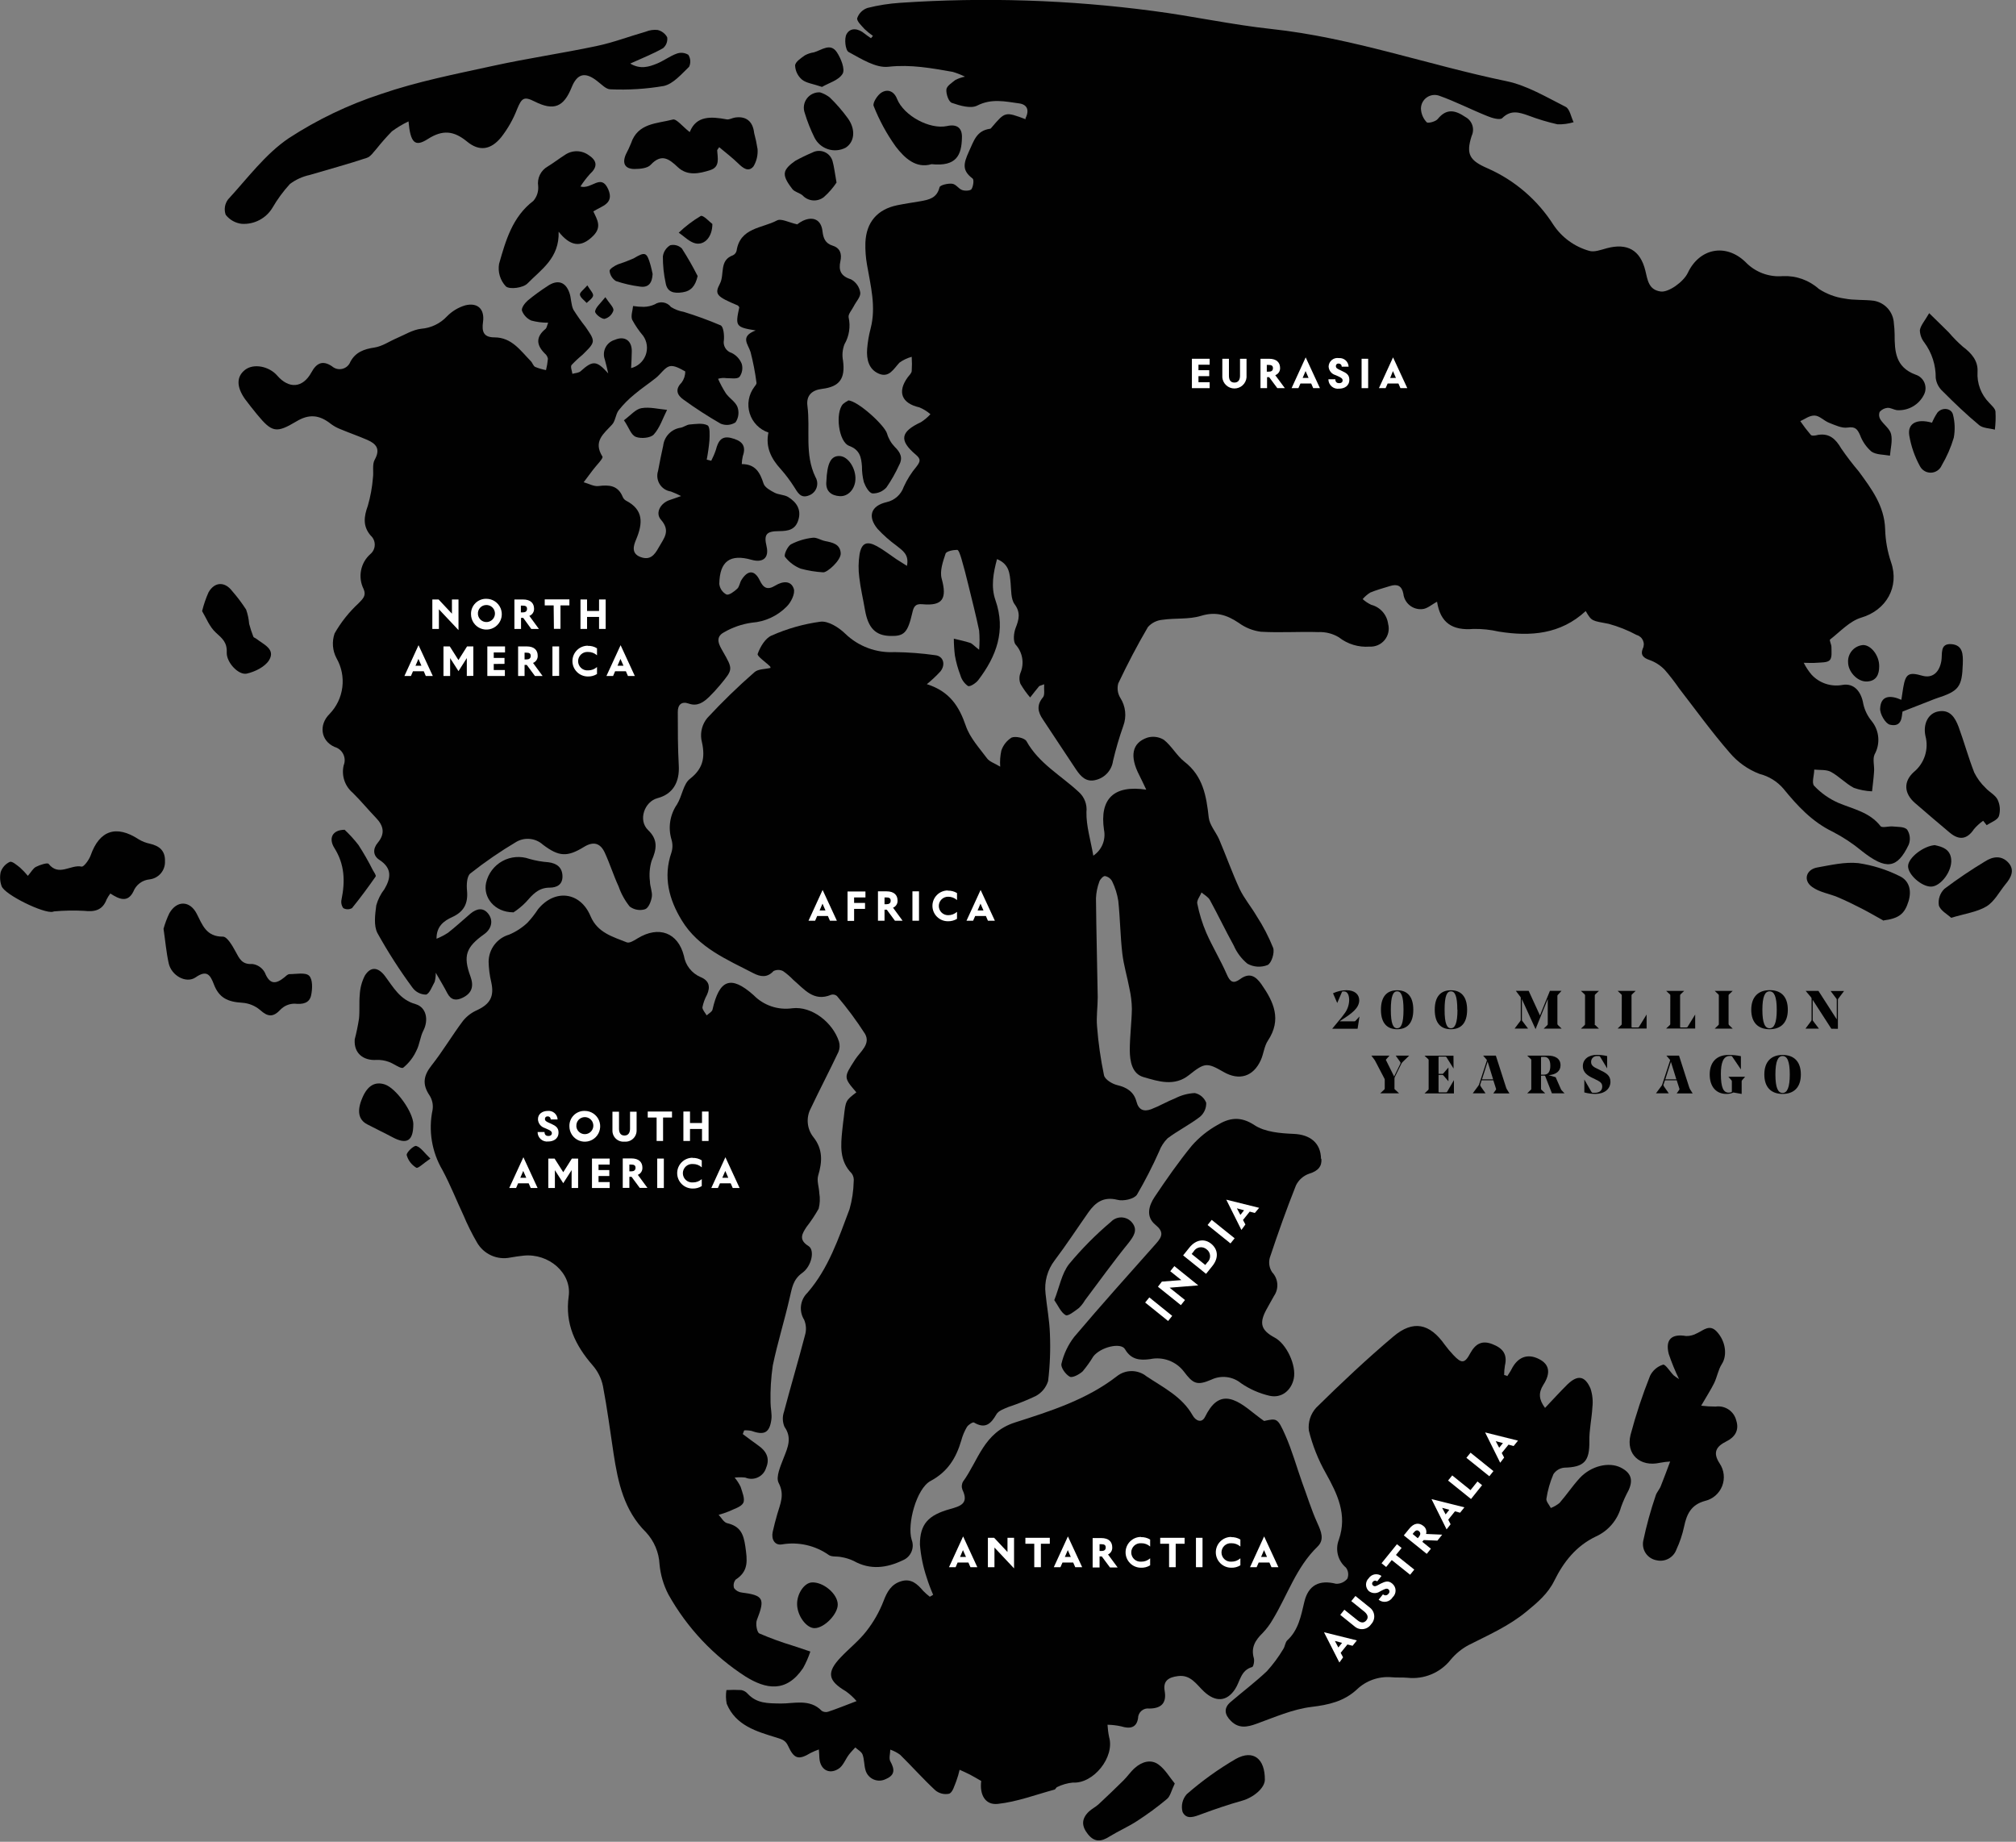 <svg width="393" height="359" viewBox="0 0 393 359" fill="none" xmlns="http://www.w3.org/2000/svg">
<rect x="0" y="0" width="393" height="359" fill="#808080" stroke="none"/>
<g clip-path="url(#clip0)">
<path d="M199.91 23.06C200.74 21.39 200.18 20.35 198.64 20.15C195.93 19.78 193.28 19.15 190.48 20.59C189.21 21.22 187.11 20.59 185.55 20.05C184.93 19.84 184.41 18.31 184.49 17.44C184.55 16.76 185.57 16.13 186.25 15.58C186.839 15.284 187.464 15.069 188.11 14.94C187.344 14.565 186.548 14.254 185.73 14.01C181.6 13.29 177.57 12.53 173.22 13.01C170.74 13.31 167.88 11.46 165.43 10.14C164.8 9.8 164.54 7.52 165.03 6.65C165.77 5.31 167.31 5.52 168.54 6.55C168.93 6.87 169.37 7.15 169.79 7.45L170.17 6.99C169.596 6.598 169.054 6.16 168.55 5.68C168 5.05 167 4.15 167.1 3.55C167.258 3.086 167.52 2.664 167.867 2.317C168.214 1.97 168.636 1.708 169.1 1.55C171.179 1.026 173.301 0.692 175.44 0.55C191.889 -0.565 208.407 -0.035 224.75 2.13C232.47 3.13 240.11 4.82 247.85 5.65C263.51 7.33 278.34 12.65 293.67 15.82C297.67 16.65 301.45 18.93 305.2 20.82C306.02 21.23 306.26 22.82 306.76 23.82C305.74 24.129 304.676 24.267 303.61 24.23C301.671 23.794 299.767 23.219 297.91 22.51C296.13 21.89 294.53 21.36 292.85 23.02C292.42 23.45 290.85 23.02 289.9 22.61C286.76 21.35 283.74 19.79 280.56 18.66C280.157 18.517 279.726 18.474 279.303 18.533C278.879 18.591 278.476 18.751 278.128 18.998C277.779 19.245 277.494 19.572 277.298 19.952C277.102 20.331 277 20.753 277 21.18C277.039 22.17 277.438 23.112 278.12 23.83C278.35 24.09 279.86 23.71 280.27 23.2C282.01 21.06 283.7 21.48 285.67 22.81C286.305 23.149 286.785 23.719 287.012 24.402C287.239 25.084 287.195 25.828 286.89 26.48C285.71 30.13 286.54 31.32 290.04 32.83C295.294 35.157 299.743 38.984 302.83 43.83C304.472 46.289 306.936 48.083 309.78 48.89C310.78 49.21 312.09 48.69 313.22 48.39C317.22 47.32 319.75 48.74 320.74 52.73C321.18 54.51 321.34 56.5 323.74 56.82C325.27 57.03 328.19 54.94 329.02 53.19C331.28 48.4 336.4 47.36 340.25 51.06C341.183 52.04 342.324 52.797 343.59 53.275C344.856 53.752 346.213 53.939 347.56 53.82C350.129 53.708 352.64 54.601 354.56 56.31C356.068 57.298 357.775 57.94 359.56 58.19C361.42 58.56 363.38 58.38 365.27 58.62C366.326 58.792 367.29 59.321 368.004 60.118C368.717 60.915 369.136 61.932 369.19 63C369.28 63.713 369.33 64.431 369.34 65.15C369.34 68.49 369.49 71.55 373.4 73.02C373.79 73.138 374.148 73.341 374.45 73.614C374.752 73.887 374.99 74.222 375.148 74.598C375.305 74.973 375.378 75.378 375.361 75.785C375.344 76.191 375.238 76.589 375.05 76.95C374.566 77.914 373.807 78.713 372.869 79.247C371.931 79.781 370.857 80.025 369.78 79.95C369.15 79.86 368.54 79.45 367.94 79.5C367.345 79.556 366.796 79.843 366.41 80.3C366.322 80.541 366.291 80.799 366.319 81.054C366.346 81.309 366.432 81.554 366.57 81.77C367.21 82.77 368.41 83.57 368.65 84.62C368.96 85.93 368.54 87.41 368.43 88.82C367.21 88.59 365.76 88.67 364.82 88.02C363.822 87.154 363.058 86.05 362.6 84.81C362.08 83.64 361.66 83.11 360.16 83.34C359.06 83.51 357.77 82.88 356.63 82.44C355.49 82 354.71 81 353.69 81C352.67 81 351.87 81.69 350.95 82.09C351.584 83.02 352.269 83.915 353 84.77C353.23 85.02 353.93 84.9 354.39 84.77C356.65 84.4 357.87 85.6 358.94 87.43C360.001 88.973 361.139 90.462 362.35 91.89C364.83 95.28 367.35 98.6 367.49 103.14C367.55 105.332 367.938 107.503 368.64 109.58C370.32 114.41 367.69 118.96 362.83 120.39C360.58 121.06 358.72 123.13 356.75 124.66C356.58 124.79 357.03 125.66 357.02 126.1C357.02 126.99 357.18 128.17 356.69 128.68C356.2 129.19 355.02 129.11 354.13 129.19C353.24 129.27 352.46 129.19 351.62 129.19C352.036 130.022 352.549 130.8 353.15 131.51C353.901 132.322 354.844 132.931 355.893 133.281C356.942 133.63 358.063 133.709 359.15 133.51C361.44 133.1 362.85 134.82 363.24 137.25C363.521 138.474 364.086 139.615 364.89 140.58C365.614 141.484 366.051 142.584 366.148 143.738C366.244 144.892 365.994 146.048 365.43 147.06C365.01 147.99 365.43 149.28 365.33 150.41C365.25 151.69 365.07 152.97 364.94 154.25C363.73 154.201 362.533 153.972 361.39 153.57C359.79 152.73 358.5 151.31 356.91 150.45C356.01 149.97 354.76 150.13 353.67 150.01C353.67 151.1 353.11 152.64 353.67 153.19C355.003 154.598 356.604 155.723 358.38 156.5C361.3 157.73 364.48 158.3 366.6 161.04C366.89 161.41 368.12 161.04 368.9 161.09C369.9 161.2 371.26 161.09 371.79 161.73C372.069 162.16 372.241 162.65 372.291 163.16C372.341 163.669 372.269 164.184 372.08 164.66C369.84 169.31 367.73 169.66 362.92 165.86C361.174 164.413 359.276 163.159 357.26 162.12C353.26 160.19 350.37 157.06 347.66 153.73C346.44 152.313 344.813 151.307 343 150.85C340.732 149.982 338.722 148.55 337.16 146.69C333.68 142.69 330.56 138.36 327.31 134.16C326.454 132.916 325.529 131.721 324.54 130.58C323.726 129.728 322.727 129.074 321.62 128.67C320.37 128.26 319.75 127.67 320.23 126.46C320.36 126.211 320.432 125.937 320.441 125.657C320.451 125.376 320.397 125.098 320.285 124.841C320.173 124.584 320.005 124.355 319.793 124.172C319.581 123.988 319.331 123.854 319.06 123.78C317.329 122.849 315.497 122.117 313.6 121.6C310.33 120.97 310.3 121.15 309.12 119.11C304.22 123.63 298.4 124.11 292.17 123.11C290.56 122.741 288.912 122.566 287.26 122.59C283.08 122.95 280.78 121.38 280.14 117.29C279.14 117.8 278.22 118.68 277.24 118.73C276.357 118.811 275.478 118.542 274.791 117.981C274.105 117.42 273.666 116.611 273.57 115.73C273.27 114.16 272.38 113.79 270.97 114.23C269.56 114.67 268.37 114.98 267.12 115.5C266.563 115.847 266.064 116.279 265.64 116.78C266.141 117.228 266.703 117.602 267.31 117.89C268.166 118.11 268.937 118.58 269.523 119.242C270.109 119.903 270.484 120.724 270.6 121.6C270.745 122.14 270.76 122.707 270.643 123.255C270.526 123.802 270.281 124.313 269.927 124.747C269.574 125.181 269.122 125.524 268.61 125.749C268.097 125.974 267.539 126.073 266.98 126.04C264.822 126.204 262.68 125.551 260.98 124.21C259.774 123.49 258.383 123.142 256.98 123.21C253.25 123.09 249.51 123.36 245.79 123.14C244.231 122.936 242.748 122.341 241.48 121.41C239.17 119.86 237.01 119.16 234.13 120.04C231.77 120.77 229.13 120.44 226.6 120.81C225.515 120.904 224.507 121.408 223.78 122.22C221.69 125.78 219.78 129.45 217.99 133.22C217.862 133.693 217.833 134.187 217.903 134.672C217.974 135.157 218.143 135.623 218.4 136.04C218.915 136.844 219.234 137.758 219.333 138.707C219.432 139.657 219.308 140.617 218.97 141.51C218.181 143.746 217.513 146.022 216.97 148.33C216.85 149.199 216.473 150.013 215.889 150.668C215.305 151.324 214.54 151.79 213.69 152.01C211.76 152.56 210.69 151.35 209.78 150.01C207.6 146.78 205.49 143.5 203.32 140.26C202.32 138.81 202.02 137.46 203.32 135.92C203.72 135.43 203.48 134.42 203.55 133.38C202.8 133.67 202.61 133.68 202.55 133.78C201.96 134.49 201.39 135.22 200.82 135.95C200.104 135.122 199.468 134.228 198.92 133.28C198.667 132.603 198.667 131.857 198.92 131.18C199.31 130.266 199.429 129.259 199.265 128.279C199.1 127.299 198.658 126.386 197.99 125.65C197.45 124.98 197.62 123.37 197.99 122.4C198.65 120.73 198.99 119.4 197.78 117.76C197.05 116.76 197.14 115.06 197.01 113.66C196.83 111.82 196.78 109.98 194.36 108.98C193.62 111.72 193.15 114.38 194.05 116.98C196.13 122.92 194.24 127.92 190.7 132.57C190.24 133.17 189.1 133.91 188.7 133.72C187.982 133.21 187.459 132.468 187.22 131.62C186.743 130.377 186.384 129.091 186.15 127.78C186.015 126.688 185.944 125.59 185.94 124.49C187 124.75 188.08 124.97 189.12 125.31C189.52 125.44 189.83 125.84 190.87 126.65C190.98 125.402 190.98 124.148 190.87 122.9C190.24 119.9 189.48 116.9 188.74 113.9C188.33 112.21 187.9 110.52 187.42 108.9C187.23 108.27 186.89 107.18 186.6 107.18C185.81 107.18 184.49 107.44 184.33 107.92C183.81 109.47 183.17 111.32 183.57 112.78C184.64 116.68 183.79 118.14 179.84 117.78C178.35 117.62 178.09 118.37 177.84 119.48C176.94 123.35 176.26 124.04 173.54 123.96C170.66 123.89 169.23 122.4 168.62 118.89C168.26 116.77 167.75 114.67 167.51 112.55C167.312 111.059 167.329 109.547 167.56 108.06C167.95 105.84 168.97 105.39 170.94 106.46C172.26 107.18 173.45 108.13 174.7 108.97C175.32 109.38 175.95 109.77 176.8 110.3C177.27 108.05 175.9 107.3 174.8 106.39C173.456 105.417 172.21 104.315 171.08 103.1C169.08 100.69 169.75 98.59 172.83 97.88C173.599 97.709 174.311 97.344 174.898 96.818C175.484 96.293 175.926 95.625 176.18 94.88C176.825 93.463 177.659 92.141 178.66 90.95C179.43 89.95 179.54 89.48 178.53 88.63C175.22 85.83 175.53 84.16 179.53 82.29C180.212 81.856 180.834 81.335 181.38 80.74C180.737 80.176 180.003 79.723 179.21 79.4C175.77 78.62 174.87 76.4 176.96 73.53C177.25 73.15 177.68 72.76 177.73 72.34C177.79 71.411 177.79 70.479 177.73 69.55C176.876 69.781 176.069 70.164 175.35 70.68C174.21 71.88 173.35 73.68 171.35 72.85C169.35 72.02 168.89 70.04 169.04 68.03C169.145 66.679 169.373 65.34 169.72 64.03C170.82 59.79 169.72 55.71 169.01 51.58C168.763 50.171 168.659 48.74 168.7 47.31C168.86 43.31 171.03 40.8 174.93 40C176.41 39.7 177.93 39.48 179.4 39.23C181.08 38.93 182.64 38.63 183.15 36.51C183.25 36.08 184.77 35.72 185.59 35.81C186.41 35.9 186.84 36.81 187.59 37.05C188.13 37.24 189.17 37.19 189.39 36.86C189.73 36.32 189.91 35.04 189.6 34.8C187.49 33.21 187.83 31.87 188.87 29.56C189.87 27.4 190.36 25.47 193 25.1C193.13 25.1 193.25 24.92 193.35 24.8C195.95 21.75 195.95 21.75 199.93 23.24" fill="#010101"/>
<path d="M180.68 133.36C185.16 134.77 186.99 137.73 188.28 141.49C189.08 143.82 190.92 145.81 192.43 147.84C192.9 148.47 193.83 148.74 194.98 149.44C194.901 148.392 194.975 147.337 195.2 146.31C195.55 145.256 196.258 144.357 197.2 143.77C197.98 143.45 199.75 143.84 200.1 144.47C202.52 148.82 206.83 151.15 210.29 154.37C210.836 154.855 211.258 155.464 211.519 156.147C211.78 156.829 211.873 157.564 211.79 158.29C211.74 160.98 212.59 163.68 213.13 166.79C213.941 166.249 214.572 165.479 214.942 164.577C215.313 163.676 215.406 162.685 215.21 161.73C214.34 155.73 217.1 152.97 223.45 153.92C222.93 152.85 222.55 151.98 222.11 151.14C220.18 147.42 220.64 144.81 223.66 143.78C224.196 143.621 224.76 143.576 225.315 143.649C225.869 143.721 226.403 143.909 226.88 144.2C228.4 145.4 229.38 147.28 230.88 148.46C234.52 151.27 235.17 155.16 235.63 159.33C235.79 160.79 236.97 162.11 237.63 163.54C239 166.76 240.18 170.07 241.63 173.23C242.52 175.11 243.91 176.75 244.97 178.56C246.243 180.517 247.321 182.593 248.19 184.76C248.51 185.7 247.87 187.76 247.09 188.11C246.459 188.357 245.782 188.462 245.106 188.417C244.43 188.372 243.772 188.179 243.18 187.85C242.021 186.899 241.106 185.685 240.51 184.31C238.9 181.39 237.46 178.37 235.86 175.44C235.53 174.83 234.78 174.44 234.22 173.96C233.93 174.71 233.22 175.54 233.41 176.19C233.797 178.118 234.38 180.001 235.15 181.81C236.36 184.56 237.94 187.15 239.15 189.92C239.79 191.42 240.43 191.82 241.75 190.85C243.54 189.54 244.75 190.21 245.9 191.85C248.31 195.3 249.9 198.73 247.16 202.85C246.44 203.93 246.34 205.42 245.78 206.64C244.33 209.86 241.57 210.7 238.53 208.95C235.29 207.08 234.85 207.11 231.79 209.55C228.92 211.84 225.79 210.78 222.89 209.94C220.67 209.29 220.26 206.83 220.24 204.75C220.24 202.05 220.6 199.36 220.65 196.66C220.628 195.334 220.47 194.014 220.18 192.72C219.75 190.42 219.05 188.15 218.78 185.82C218.39 182.43 218.36 179 218 175.61C217.794 174.273 217.386 172.975 216.79 171.76C216.645 171.498 216.443 171.273 216.199 171.1C215.955 170.927 215.675 170.811 215.38 170.76C215.06 170.76 214.46 171.38 214.31 171.83C213.919 172.872 213.697 173.969 213.65 175.08C213.71 181.51 213.89 187.94 213.99 194.38C213.99 196.28 213.69 198.2 213.86 200.08C214.106 203.283 214.561 206.466 215.22 209.61C215.4 210.42 216.81 211.28 217.79 211.51C219.7 211.96 221.05 212.85 221.54 214.72C221.97 216.39 223 216.72 224.39 216.22C226.01 215.6 227.53 214.7 229.14 214.06C230.314 213.461 231.603 213.12 232.92 213.06C233.419 213.166 233.884 213.396 234.272 213.728C234.659 214.06 234.958 214.483 235.14 214.96C235.156 215.48 235.054 215.997 234.841 216.472C234.628 216.946 234.31 217.366 233.91 217.7C231.91 219.23 229.63 220.37 227.61 221.88C226.881 222.603 226.318 223.477 225.96 224.44C224.677 227.328 223.234 230.142 221.64 232.87C221.08 233.72 218.99 234.18 217.83 233.87C215.14 233.2 213.56 234.35 212.18 236.3C209.99 239.42 207.9 242.62 205.6 245.67C204.179 247.516 203.54 249.847 203.82 252.16C204.08 254.76 204.59 257.36 204.67 259.97C204.804 263.048 204.687 266.131 204.32 269.19C203.933 270.44 203.071 271.488 201.92 272.11C200.195 272.928 198.422 273.639 196.61 274.24C195.75 274.6 194.61 274.99 194.23 275.7C193.15 277.58 192.04 278.57 189.87 277.28C189.64 277.14 188.76 277.72 188.49 278.15C188.005 278.976 187.635 279.864 187.39 280.79C186.39 284.19 184.76 286.88 181.39 288.68C178.66 290.15 176.79 297.1 177.72 300.13C178.014 300.889 177.998 301.733 177.677 302.481C177.355 303.229 176.753 303.821 176 304.13C172.88 305.63 169.66 306.08 166.42 304.26C165.638 303.889 164.806 303.633 163.95 303.5C163.18 303.33 162.21 303.5 161.62 303.14C160.3 302.199 158.806 301.529 157.225 301.168C155.644 300.808 154.008 300.764 152.41 301.04C151.04 301.27 150.32 300.04 150.63 298.6C150.88 297.43 151.2 296.28 151.52 295.14C152.09 293.14 153.01 291.38 151.79 289.05C151.18 287.89 152.19 285.71 152.79 284.12C153.58 282.12 154.43 280.25 152.93 278.12C152.533 277.19 152.497 276.145 152.83 275.19C154.15 270.19 155.63 265.24 156.93 260.25C157.223 259.261 157.163 258.2 156.76 257.25C156.247 256.431 156.031 255.459 156.149 254.5C156.268 253.54 156.713 252.65 157.41 251.98C161.52 247.23 163.46 241.4 165.61 235.69C166.105 233.938 166.377 232.13 166.42 230.31C166.498 229.757 166.362 229.196 166.04 228.74C163.6 226.27 163.89 223.26 164.2 220.23C164.28 219.36 164.41 218.49 164.51 217.62C164.86 214.52 164.86 214.52 166.94 212.92C164.41 209.98 164.46 210.01 166.71 206.51C167.71 204.97 169.78 203.51 168.62 201.51C166.965 198.933 165.138 196.47 163.15 194.14C162.998 194.011 162.816 193.921 162.62 193.879C162.425 193.837 162.222 193.844 162.03 193.9C158.6 195.35 156.77 192.79 154.64 190.99C154.032 190.355 153.362 189.782 152.64 189.28C152.353 189.136 152.036 189.061 151.715 189.061C151.394 189.061 151.077 189.136 150.79 189.28C149.55 190.63 148.24 190.4 146.89 189.71C141.67 187.01 136.12 184.71 132.89 179.38C130.42 175.32 129.24 170.94 130.89 166.17C131.15 165.336 131.15 164.444 130.89 163.61C130.551 162.464 130.473 161.257 130.661 160.076C130.85 158.896 131.3 157.773 131.98 156.79C132.98 155.17 133.19 152.79 134.53 151.79C137.34 149.59 137.46 147.23 136.72 144.11C136.612 143.374 136.659 142.624 136.859 141.907C137.059 141.19 137.407 140.524 137.88 139.95C140.787 136.813 143.858 133.832 147.08 131.02C147.8 130.38 149.15 130.45 150.2 130.19C150.2 130.19 150.2 129.98 150.12 129.9C149.27 129.06 147.54 127.9 147.7 127.46C148.19 126.09 149.18 124.4 150.42 123.88C153.45 122.536 156.655 121.627 159.94 121.18C161.46 121 163.52 122.3 164.76 123.51C166.03 124.739 167.539 125.694 169.195 126.313C170.85 126.932 172.615 127.204 174.38 127.11C177.057 127.14 179.729 127.343 182.38 127.72C183.91 127.92 184.38 129.55 183.33 130.87C182.493 131.778 181.59 132.623 180.63 133.4" fill="#010101"/>
<path d="M106.88 62.9C105.76 62.913 104.642 62.772 103.56 62.48C102.728 62.103 102.077 61.413 101.75 60.56C101.6 60.02 102.32 59.06 102.9 58.56C104.128 57.55 105.414 56.612 106.75 55.75C108.69 54.43 110.28 54.92 111.02 57.13C111.37 58.13 111.3 59.4 111.78 60.37C112.516 61.539 113.313 62.667 114.17 63.75C114.75 64.66 115.67 65.75 115.56 66.59C115.45 67.43 114.33 68.35 113.56 69.15C112.805 69.77 112.09 70.438 111.42 71.15C111.16 71.5 111.51 72.28 111.58 72.87C112.13 72.7 112.82 72.7 113.2 72.35C115.56 70.21 116.31 70.26 118.57 72.79C118.35 71.88 118.16 70.97 117.9 70.07C117.762 69.693 117.703 69.292 117.727 68.891C117.75 68.491 117.856 68.099 118.036 67.741C118.217 67.383 118.47 67.066 118.779 66.809C119.087 66.553 119.445 66.362 119.83 66.25C121.75 65.41 123.18 66.36 123.16 68.46C123.16 69.52 123.08 70.58 123.03 71.75C123.672 71.591 124.265 71.278 124.759 70.837C125.252 70.397 125.631 69.844 125.863 69.224C126.094 68.605 126.171 67.938 126.087 67.282C126.003 66.626 125.76 66.001 125.38 65.46C124.557 64.496 123.84 63.447 123.24 62.33C122.93 61.58 123.33 60.55 123.41 59.65C124.105 59.758 124.807 59.811 125.51 59.81C126.242 59.796 126.964 59.632 127.63 59.33C128.125 58.997 128.727 58.864 129.316 58.959C129.905 59.054 130.435 59.369 130.8 59.84C131.561 60.315 132.407 60.638 133.29 60.79C135.734 61.542 138.137 62.42 140.49 63.42C141.04 63.69 141.2 65.3 141.12 66.26C141.008 66.797 141.101 67.357 141.383 67.828C141.665 68.298 142.114 68.646 142.64 68.8C143.529 69.237 144.224 69.989 144.59 70.91C144.719 71.342 144.746 71.797 144.669 72.241C144.593 72.685 144.416 73.106 144.15 73.47C143.67 73.94 142.48 73.7 141.6 73.71C141.058 73.627 140.503 73.672 139.98 73.84C140.41 74.809 140.912 75.745 141.48 76.64C142.17 77.64 143.36 78.29 143.76 79.33C143.94 79.824 143.999 80.354 143.933 80.876C143.867 81.398 143.677 81.896 143.38 82.33C142.954 82.606 142.467 82.773 141.961 82.817C141.456 82.86 140.947 82.779 140.48 82.58C138.004 81.157 135.604 79.605 133.29 77.93C132.01 77.04 131.52 75.93 132.87 74.58C133.338 73.95 133.588 73.185 133.58 72.4C132.58 71.85 131.4 71.14 130.49 71.4C129.58 71.66 128.79 72.92 127.88 73.65C126.51 74.75 125.03 75.72 123.69 76.86C122.548 77.782 121.512 78.829 120.6 79.98C120 80.77 119.98 82.05 119.32 82.76C117.65 84.57 115.59 86.04 117.44 89C117.66 89.34 116.22 90.73 115.56 91.63L113.78 94C114.78 94.27 115.78 94.86 116.67 94.74C118.77 94.47 120.48 94.62 121.39 96.85C121.514 97.15 121.732 97.403 122.01 97.57C125.52 99.37 125.31 102.04 124.01 105.15C123.5 106.33 123.01 107.88 124.85 108.57C126.69 109.26 127.57 108.25 128.4 106.73C129.4 104.93 130.8 103.54 128.85 101.31C127.66 99.96 128.79 98.02 130.59 97.45C131.14 97.28 131.68 97.07 132.77 96.69C132.122 96.353 131.455 96.055 130.77 95.8C130.327 95.734 129.903 95.573 129.528 95.327C129.153 95.081 128.836 94.757 128.6 94.376C128.363 93.996 128.211 93.568 128.156 93.123C128.101 92.678 128.143 92.227 128.28 91.8C128.57 90.15 128.93 88.52 129.28 86.89C129.378 86.008 129.766 85.184 130.383 84.547C131 83.909 131.812 83.496 132.69 83.37C133.3 83.26 133.86 82.78 134.46 82.74C135.64 82.65 137 82.41 137.93 82.91C138.44 83.18 138.34 84.83 138.3 85.84C138.188 87.098 138.011 88.35 137.77 89.59L138.65 89.81C139.009 89.122 139.314 88.406 139.56 87.67C139.96 86.13 140.56 84.89 142.48 85.36C144.4 85.83 145.6 86.68 144.8 88.91C144.685 89.419 144.618 89.938 144.6 90.46C147.28 90.46 148.16 92.12 148.85 94.26C149.09 95.01 150.16 95.6 150.98 96.03C151.8 96.46 152.87 96.41 153.65 96.88C155.26 97.88 156.23 99.29 155.65 101.29C155.07 103.29 153.65 103.51 151.89 103.53C149.36 103.53 148.89 104.19 149.43 106.47C149.97 108.75 148.73 109.74 146.52 109.12C142.33 107.93 140.29 109.38 140.22 113.81C140.264 114.243 140.414 114.658 140.657 115.019C140.899 115.38 141.227 115.675 141.61 115.88C142.11 116.07 143.12 115.31 143.71 114.76C144.14 114.37 144.2 113.6 144.53 113.06C145.78 111.06 147.11 111.06 148.12 113.15C148.82 114.62 149.61 115.07 151.12 114.15C152.63 113.23 154.21 113.15 154.74 114.77C155.05 115.71 154.19 117.45 153.32 118.27C151.527 120.079 149.141 121.18 146.6 121.37C144.659 121.633 142.79 122.279 141.1 123.27C139.25 124.27 140.28 125.86 140.92 126.99C142.92 130.49 142.92 130.45 140.35 133.55C139.69 134.345 138.989 135.106 138.25 135.83C137.13 136.9 135.96 137.75 134.25 137.14C132.86 136.65 132.11 137.38 132.13 138.81C132.13 142.28 132.13 145.75 132.32 149.21C132.51 152.49 131.14 154.8 128.2 155.57C125.61 156.24 124.35 159.89 126.34 161.8C128.33 163.71 128.01 165.53 127.02 167.8C126.636 169.096 126.527 170.459 126.7 171.8C126.7 172.8 127.21 173.86 127.07 174.8C126.93 175.74 126.42 176.99 125.75 177.23C125.244 177.385 124.708 177.418 124.187 177.326C123.665 177.234 123.173 177.019 122.75 176.7C121.817 175.535 121.09 174.22 120.6 172.81C119.6 170.64 118.89 168.37 117.9 166.21C117.04 164.34 115.7 163.93 113.83 165.09C110.57 167.09 108.95 167 105.83 164.64C105.139 164.018 104.27 163.629 103.346 163.529C102.421 163.428 101.489 163.621 100.68 164.08C97.547 165.939 94.54 168.003 91.68 170.26C91 170.81 90.93 172.48 91.04 173.59C91.27 176.06 90.48 177.69 88.17 178.75C86.56 179.48 85.07 180.53 85.1 182.98C85.891 182.663 86.648 182.268 87.36 181.8C88.86 180.63 90.26 179.32 91.71 178.09C92.91 177.09 94.22 176.8 95.24 178.18C96.26 179.56 95.71 181.18 94.36 182.11C90.87 184.61 90.23 186.28 91.7 190.3C92.39 192.18 92.06 193.56 90.21 194.47C88.95 195.09 87.94 194.99 87.21 193.61C86.61 192.44 85.92 191.32 84.95 189.61C84.959 190.203 84.888 190.795 84.74 191.37C84.23 192.28 83.74 193.68 83.05 193.87C82.532 193.867 82.022 193.741 81.561 193.503C81.101 193.265 80.703 192.921 80.4 192.5C77.901 189.11 75.624 185.563 73.58 181.88C72.82 180.42 73.12 178.26 73.35 176.47C73.673 175.32 74.216 174.243 74.95 173.3C76.23 171.11 76.45 169.23 73.95 167.6C72.7 166.79 72.65 165.45 73.64 164.27C75.1 162.52 74.8 160.97 73.3 159.42C71.8 157.87 70.35 156.09 68.76 154.53C67.999 153.888 67.43 153.046 67.12 152.1C66.809 151.153 66.768 150.139 67 149.17C67.139 148.821 67.203 148.448 67.188 148.073C67.173 147.698 67.08 147.33 66.914 146.994C66.748 146.657 66.513 146.359 66.225 146.119C65.937 145.879 65.601 145.702 65.24 145.6C62.49 144.4 62.12 141.26 64.24 139.17C65.614 137.75 66.489 135.922 66.734 133.962C66.98 132.002 66.582 130.015 65.6 128.3C65.208 127.562 64.973 126.752 64.909 125.919C64.846 125.086 64.955 124.249 65.23 123.46C66.472 121.283 68.04 119.31 69.88 117.61C70.74 116.72 71.45 116.11 70.88 114.81C70.319 113.688 70.144 112.412 70.383 111.181C70.621 109.949 71.26 108.831 72.2 108C72.463 107.78 72.674 107.506 72.822 107.197C72.969 106.888 73.048 106.551 73.054 106.209C73.06 105.866 72.992 105.527 72.855 105.213C72.718 104.899 72.515 104.619 72.26 104.39C70.7 102.58 70.93 100.72 71.7 98.6C72.218 96.815 72.553 94.982 72.7 93.13C72.87 91.96 72.52 90.56 73.04 89.62C74.2 87.54 73.37 86.51 71.59 85.74C69.81 84.97 68.09 84.38 66.35 83.65C65.702 83.399 65.09 83.063 64.53 82.65C62.25 80.83 60.23 80.65 57.73 82.17C53.88 84.46 53.03 84.32 50.13 80.8C49.32 79.8 48.51 78.8 47.77 77.8C46.06 75.38 46.09 73.4 47.77 72.09C49.45 70.78 52.47 71.4 54.03 73.2C56.34 75.86 59.03 75.65 60.71 72.58C61.71 70.75 62.9 70.18 64.71 71.39C64.983 71.632 65.311 71.805 65.665 71.892C66.02 71.98 66.39 71.98 66.744 71.892C67.099 71.804 67.426 71.632 67.699 71.389C67.972 71.147 68.182 70.842 68.31 70.5C69.31 68.65 70.96 68.04 73 67.74C74.52 67.51 75.92 66.52 77.38 65.9C78.84 65.28 80.5 64.25 82.13 64.08C84.039 63.927 85.822 63.068 87.13 61.67C88.114 60.661 89.34 59.921 90.69 59.52C93.13 58.91 94.51 60.27 94.16 62.76C93.9 64.6 94.24 65.76 96.37 65.76C99.76 65.76 101.45 68.33 103.48 70.4C103.81 70.73 103.95 71.33 104.33 71.52C105.01 71.8 105.717 72.008 106.44 72.14C106.618 71.413 106.741 70.675 106.81 69.93C106.74 69.539 106.535 69.185 106.23 68.93C104.53 67.26 104.42 65.67 106.36 64.1C106.56 63.93 106.6 63.56 106.83 62.97" fill="#010101"/>
<path d="M144.85 279.57C145.85 280.31 146.85 281.07 147.85 281.78C149.41 282.87 150.12 284.28 149.35 286.1C149.23 286.507 149.026 286.883 148.75 287.205C148.474 287.527 148.133 287.787 147.749 287.967C147.366 288.148 146.948 288.245 146.524 288.252C146.1 288.26 145.68 288.177 145.29 288.01C144.599 287.935 143.901 287.935 143.21 288.01C143.674 288.562 144.067 289.17 144.38 289.82C144.68 290.82 145.28 292.18 144.89 292.95C144.5 293.72 143.09 294.12 142.09 294.6C141.438 294.864 140.77 295.088 140.09 295.27C140.64 295.84 141.09 296.75 141.76 296.9C144.28 297.49 144.95 298.95 145.3 301.46C145.67 304.12 145.99 306.24 143.42 307.89C143.231 308.119 143.102 308.392 143.046 308.684C142.99 308.976 143.009 309.277 143.1 309.56C143.278 309.801 143.504 310.002 143.764 310.15C144.024 310.298 144.312 310.39 144.61 310.42C148.85 310.96 149.17 311.62 147.55 315.76C147.26 316.5 147.55 318.16 148.02 318.39C150.152 319.311 152.336 320.109 154.56 320.78C155.69 321.17 156.83 321.54 157.97 321.92C157.599 323.039 157.124 324.12 156.55 325.15C153.27 330.01 149.3 329.26 145.35 326.8C139.097 322.782 133.929 317.287 130.3 310.8C129.346 308.968 128.758 306.967 128.57 304.91C128.451 302.589 127.52 300.384 125.94 298.68C121.65 294.45 120.47 288.96 119.61 283.33C118.94 278.92 118.37 274.5 117.53 270.13C117.216 268.648 116.527 267.271 115.53 266.13C112.15 262.24 110.11 258.07 110.86 252.68C111.49 248.14 106.97 244.26 102.08 244.75C101.21 244.84 100.35 244.97 99.49 245.12C98.24 245.379 96.939 245.238 95.774 244.715C94.609 244.193 93.638 243.316 93 242.21C92.002 240.496 91.116 238.719 90.35 236.89C88.97 233.95 87.77 230.89 86.24 228.05C84.161 224.516 83.48 220.331 84.33 216.32C84.48 215.329 84.259 214.318 83.71 213.48C82.28 211.35 82.56 209.65 84.13 207.67C86.32 204.9 88.13 201.82 90.26 198.98C90.994 198.078 91.934 197.365 93 196.9C95.57 195.7 96.37 194.21 95.77 191.47C95.458 190.159 95.283 188.818 95.25 187.47C95.257 186.275 95.65 185.114 96.371 184.16C97.092 183.207 98.102 182.512 99.25 182.18C100.572 181.623 101.785 180.834 102.83 179.85C103.589 179.038 104.275 178.162 104.88 177.23C108.14 173.23 113.12 173.8 115.12 178.58C116.48 181.81 119.43 182.58 122.2 183.69C122.73 183.89 123.67 183.29 124.32 182.89C128.41 180.4 132.16 181.76 133.32 186.31C133.469 187.213 133.841 188.064 134.404 188.785C134.966 189.507 135.701 190.076 136.54 190.44C138.22 191.12 138.54 192.3 137.82 193.9C137.399 194.666 137.099 195.493 136.93 196.35C136.93 196.84 137.46 197.4 137.76 197.92C138.15 197.56 138.76 197.25 138.89 196.82C140.21 190.96 142.42 190 146.89 193.96C147.859 194.956 149.05 195.709 150.366 196.155C151.682 196.602 153.085 196.731 154.46 196.53C158.29 196.08 162.36 199.33 163.55 203.03C163.747 203.688 163.711 204.395 163.45 205.03C161.7 208.73 159.8 212.36 158.06 216.03C157.585 216.918 157.381 217.925 157.473 218.928C157.566 219.931 157.95 220.884 158.58 221.67C160.42 224 160.31 226.44 159.5 229.12C159.19 230.12 159.67 231.43 159.72 232.6C159.885 233.598 159.841 234.62 159.59 235.6C158.892 236.846 158.1 238.036 157.22 239.16C156.37 240.47 155.62 241.65 157.62 242.89C158.86 243.65 158.26 246.78 156.4 248.11C154.54 249.44 154.4 251.11 153.94 252.97C152.94 257.38 151.57 261.72 150.65 266.15C150.297 268.553 150.15 270.982 150.21 273.41C150.21 274.51 150.52 275.64 150.37 276.71C150.02 279.28 148.98 279.81 146.53 278.92C146.051 278.817 145.559 278.78 145.07 278.81L144.8 279.52" fill="#010101"/>
<path d="M159.65 341C159.099 341.191 158.562 341.419 158.04 341.68C155.68 343.1 154.81 342.88 153.64 340.33C153.15 339.26 152.54 339.05 151.33 338.68C147.54 337.52 143.42 336.36 141.67 332.11C141.489 331.227 141.468 330.32 141.61 329.43C142.576 329.375 143.544 329.375 144.51 329.43C144.987 329.519 145.42 329.766 145.74 330.13C147.54 332.07 149.66 332.01 152.19 332.05C154.72 332.09 157.86 331.05 160.19 333.48C160.377 333.602 160.59 333.68 160.812 333.708C161.033 333.736 161.259 333.712 161.47 333.64C163.18 333.07 164.85 332.39 166.98 331.58C166.366 330.862 165.667 330.221 164.9 329.67C161.39 327.61 161.08 325.99 163.9 323.04C165.54 321.31 167.46 319.81 168.9 317.94C170.292 316.168 171.414 314.2 172.23 312.1C172.93 310.25 173.75 308.79 175.69 308.21C177.63 307.63 178.83 308.76 179.96 310.09C180.365 310.504 180.8 310.888 181.26 311.24L181.91 310.86C181.429 309.764 181.008 308.642 180.65 307.5C179.95 305.418 179.507 303.259 179.33 301.07C179.33 297.07 180.96 295.33 185.19 294.15C187.19 293.59 188.92 293.09 187.63 290.41C187.524 290.151 187.478 289.872 187.495 289.593C187.513 289.315 187.593 289.043 187.73 288.8C190.73 284.69 191.73 279.23 197.86 277.27C204.73 275.07 211.8 272.85 217.71 268.27C218.53 267.613 219.549 267.254 220.6 267.254C221.651 267.254 222.67 267.613 223.49 268.27C226.77 270.47 230.42 272.21 232.49 275.88C233.04 276.88 234.24 277.53 234.92 276.16C236.11 273.77 237.7 271.9 240.42 272.9C242.42 273.63 244.1 275.35 246.42 276.98C248.9 276.44 249.06 276.37 250.55 279.73C251.86 282.68 252.73 285.83 253.81 288.88C254.81 291.55 255.62 294.27 256.81 296.88C257.54 298.52 258.26 300.12 256.81 301.5C252.68 305.5 250.99 310.93 248.12 315.66C247.568 316.63 246.896 317.527 246.12 318.33C244.72 319.7 243.83 321.12 244.42 323.2C244.58 323.73 244.36 324.86 244.1 324.94C241.86 325.56 241.77 327.72 240.78 329.23C239.14 331.74 236.93 331.8 234.7 329.71C233.24 328.35 232.12 326.36 229.6 326.71C227.87 326.94 226.69 327.57 227.04 329.59C227.46 331.97 226.37 333.02 224.04 333.03C223.768 332.991 223.491 333.011 223.227 333.089C222.963 333.167 222.72 333.3 222.512 333.481C222.304 333.661 222.138 333.883 222.024 334.133C221.909 334.383 221.85 334.655 221.85 334.93C221.56 336.8 220.25 337.03 218.59 336.51C217.707 336.311 216.805 336.204 215.9 336.19C215.942 336.993 216.045 337.792 216.21 338.58C217.35 342.52 213.14 347.73 209.13 347.46C208.066 347.569 207.03 347.867 206.07 348.34C205.87 348.41 205.77 348.78 205.57 348.83C201.89 349.83 198.24 351.22 194.49 351.62C192.03 351.88 190.94 349.78 191.28 347.15C190.56 346.74 189.83 346.3 189.07 345.9C188.31 345.5 187.73 345.28 187.07 344.97C186.899 345.716 186.682 346.451 186.42 347.17C186.05 348.06 185.74 349.33 185.05 349.63C184.574 349.735 184.08 349.729 183.607 349.613C183.134 349.497 182.693 349.273 182.32 348.96C179.94 346.75 177.79 344.32 175.47 342.04C174.885 341.61 174.238 341.273 173.55 341.04C173.55 341.8 173.25 342.72 173.55 343.3C174.39 344.82 174.55 345.97 172.71 346.76C172.339 346.956 171.927 347.065 171.508 347.08C171.088 347.095 170.67 347.015 170.285 346.846C169.901 346.676 169.559 346.423 169.287 346.103C169.014 345.783 168.817 345.406 168.71 345C168.43 344 168.49 342.92 168.15 342C167.94 341.44 167.22 341.07 166.73 340.61C166.31 341.09 165.85 341.53 165.47 342.04C164.79 342.95 164.36 344.21 163.47 344.77C161.58 345.98 159.85 344.88 159.73 342.63C159.73 342.17 159.67 341.72 159.63 341" fill="#010101"/>
<path d="M293.82 268.25C294.09 267.81 294.41 267.39 294.64 266.93C295.86 264.48 297.81 263.76 300.06 264.93C302.01 265.93 302.37 267.6 300.86 269.93C299.86 271.52 300 272.83 301.19 274.43C302.71 272.83 304.09 271.31 305.54 269.87C307.54 267.94 308.97 268.14 310.06 270.67C310.443 271.85 310.566 273.098 310.42 274.33C310.3 276.52 309.79 278.71 309.83 280.89C309.89 284.84 308.83 285.98 304.95 286.08C304.521 286.116 304.106 286.251 303.737 286.473C303.367 286.695 303.054 286.998 302.82 287.36C302.167 288.882 301.71 290.482 301.46 292.12C301.37 292.66 302.01 293.33 302.32 293.94C302.941 293.702 303.519 293.364 304.03 292.94C305.39 291.38 306.54 289.65 307.93 288.13C310.14 285.73 313.62 284.9 315.93 286.05C317.93 287.05 318.43 288.42 317.47 290.5C316.9 291.547 316.412 292.637 316.01 293.76C315.657 295.033 315.024 296.212 314.16 297.212C313.295 298.211 312.219 299.007 311.01 299.54C307.24 301.37 304.81 304.44 303.01 308.09C301.75 310.66 299.74 312.34 297.54 314.15C294.08 316.99 290.15 318.7 286.27 320.67C284.943 321.387 283.765 322.351 282.8 323.51C281.808 324.763 280.515 325.743 279.04 326.359C277.565 326.975 275.959 327.206 274.37 327.03C273.37 326.94 272.3 327.03 271.27 326.93C270.037 326.823 268.795 326.981 267.627 327.393C266.459 327.805 265.393 328.462 264.5 329.32C261.99 331.64 258.99 332.32 255.61 332.72C251.99 333.17 248.48 334.72 245 335.98C243.13 336.67 241.48 336.98 239.95 335.44C238.73 334.23 238.49 332.95 239.9 331.75C242.24 329.75 244.74 327.86 246.97 325.75C248.175 324.423 249.243 322.979 250.16 321.44C250.51 320.92 250.53 320.13 250.95 319.73C253.13 317.73 253.62 314.95 254.27 312.23C255.05 308.96 257.22 307.89 260.44 308.71C260.863 308.729 261.284 308.648 261.669 308.474C262.055 308.301 262.394 308.039 262.66 307.71C262.803 307.358 262.853 306.975 262.804 306.598C262.754 306.221 262.609 305.864 262.38 305.56C261.608 304.911 261.059 304.036 260.811 303.058C260.564 302.079 260.63 301.048 261 300.11C262.68 295.22 260.72 291.22 258.43 287.11C256.966 284.519 255.862 281.74 255.15 278.85C255.055 278.047 255.134 277.234 255.38 276.464C255.627 275.695 256.036 274.988 256.58 274.39C261.44 269.6 266.42 264.91 271.63 260.51C275.5 257.24 278.7 257.97 281.63 262.1C282.143 262.802 282.701 263.47 283.3 264.1C284.91 265.83 285.54 265.8 286.61 263.78C287.61 261.95 288.88 261.21 290.9 261.99C292.92 262.77 293.9 263.93 293.37 266.18C293.27 266.785 293.22 267.397 293.22 268.01L293.74 268.18" fill="#010101"/>
<path d="M257.59 225.85C257.72 227.29 257.01 228.24 255.21 228.78C254.65 228.973 254.134 229.274 253.691 229.667C253.249 230.06 252.888 230.537 252.63 231.07C250.78 235.71 249.11 240.43 247.53 245.18C247.402 245.656 247.377 246.155 247.458 246.641C247.539 247.128 247.724 247.591 248 248C248.579 248.609 248.931 249.399 248.996 250.236C249.062 251.074 248.837 251.908 248.36 252.6C247.84 253.5 247.36 254.4 246.85 255.31C245.42 257.96 245.85 259.31 248.48 260.72C250.81 261.96 252.75 266.14 252.21 268.72C251.73 271.01 249.85 272.59 247.5 272.07C245.507 271.609 243.617 270.778 241.93 269.62C241.133 268.967 240.165 268.554 239.142 268.43C238.118 268.306 237.081 268.476 236.15 268.92C233.34 270.13 232.58 269.73 230.79 267.35C230.037 266.367 229.022 265.618 227.861 265.188C226.7 264.758 225.441 264.665 224.23 264.92C222.23 265.19 220.51 265.06 219.31 262.99C218.52 261.61 214.55 262.56 213.13 264.4C212.516 265.419 211.824 266.388 211.06 267.3C210.4 267.91 209.06 268.62 208.55 268.35C207.74 267.93 206.74 266.53 206.92 265.83C207.359 263.938 208.198 262.161 209.38 260.62C214.61 254.44 220.02 248.41 225.38 242.38C226.61 241 226.9 240.09 225.23 238.73C223.33 237.17 223.93 235.03 225.08 233.31C227.37 229.89 229.73 226.5 232.34 223.31C233.749 221.707 235.419 220.355 237.28 219.31C239.59 217.91 241.79 217.49 244.54 219.31C246.6 220.67 249.6 220.91 252.22 221.02C255.28 221.15 257.48 222.69 257.52 225.89" fill="#010101"/>
<path d="M79.64 23.66C78.5 24.201 77.415 24.85 76.4 25.6C75.343 26.681 74.341 27.816 73.4 29C72.81 29.64 72.26 30.53 71.51 30.77C67.84 32 64.07 33 60.36 34.11C58.965 34.411 57.651 35.011 56.51 35.87C55.223 37.279 54.09 38.821 53.13 40.47C52.517 41.497 51.633 42.336 50.574 42.893C49.516 43.45 48.324 43.705 47.13 43.63C46.518 43.56 45.925 43.368 45.388 43.066C44.85 42.764 44.379 42.357 44 41.87C43.821 41.371 43.769 40.836 43.849 40.312C43.93 39.788 44.14 39.292 44.46 38.87C48.26 34.74 51.73 30.02 56.29 26.94C61.864 23.309 67.888 20.421 74.21 18.35C81.31 15.9 88.78 14.44 96.15 12.83C102.81 11.37 109.58 10.39 116.26 8.98C119.51 8.3 122.66 7.1 125.87 6.18C126.603 5.875 127.401 5.759 128.19 5.84C128.584 5.932 128.954 6.106 129.277 6.351C129.599 6.595 129.866 6.905 130.06 7.26C130.119 7.654 130.077 8.056 129.937 8.429C129.797 8.802 129.564 9.132 129.26 9.39C127.37 10.47 125.33 11.27 122.86 12.39C124.81 13.55 126.48 13.05 128.08 12.39C129.4 11.85 130.57 10.94 131.9 10.46C132.272 10.319 132.671 10.266 133.066 10.304C133.461 10.342 133.843 10.471 134.18 10.68C134.402 11.025 134.533 11.421 134.559 11.831C134.585 12.24 134.507 12.649 134.33 13.02C132.83 14.46 131.24 16.35 129.39 16.76C125.957 17.348 122.47 17.566 118.99 17.41C118.13 17.41 117.23 16.41 116.44 15.82C114.09 13.95 112.53 14.31 111.44 17.02C109.88 20.9 107.94 21.65 104.23 19.79C102.15 18.74 101.71 19.08 100.81 21.26C100.052 23.229 99.008 25.076 97.71 26.74C95.71 29.2 93.46 29.59 91.04 27.59C88.42 25.44 86.25 25.28 83.4 27.1C80.89 28.71 80.01 27.88 79.63 23.61" fill="#010101"/>
<path d="M155.37 43.76C155.728 43.478 156.113 43.233 156.52 43.03C158.52 42.11 160.08 42.83 160.33 45.03C160.5 46.46 160.87 47.43 162.33 47.89C163.79 48.35 164.14 49.51 163.83 50.89C163.43 52.7 163.9 53.83 165.9 54.45C166.377 54.711 166.788 55.079 167.1 55.525C167.413 55.97 167.618 56.482 167.7 57.02C167.81 57.85 166.88 58.8 166.43 59.7C166.07 60.42 165.31 61.24 165.43 61.85C165.831 63.643 165.541 65.521 164.62 67.11C164.228 68.126 164.131 69.231 164.34 70.3C164.8 73.77 163.7 75.38 160.25 75.8C158.25 76.04 157.14 77.11 157.4 79.11C158 83.72 156.8 88.5 158.96 92.98C159.15 93.293 159.268 93.645 159.305 94.01C159.342 94.374 159.297 94.743 159.174 95.088C159.05 95.433 158.851 95.746 158.591 96.004C158.331 96.262 158.016 96.459 157.67 96.58C156.04 97.22 155.48 95.95 154.77 94.85C153.999 93.645 153.137 92.502 152.19 91.43C150.35 89.43 149.19 87.14 149.8 84.31C148.939 84.022 148.158 83.533 147.523 82.884C146.888 82.235 146.416 81.444 146.146 80.577C145.877 79.709 145.817 78.79 145.973 77.895C146.128 77.001 146.494 76.156 147.04 75.43C147.23 75.18 147.51 74.86 147.47 74.61C147.21 72.588 146.822 70.584 146.31 68.61C145.84 67.07 144.19 65.61 147.31 64.41C143.42 63.78 143.31 63.58 144.12 59.9C144.02 59.78 143.95 59.6 143.82 59.54C139.71 57.81 139.23 57.38 140.34 55.29C141.29 53.49 140.15 50.74 142.88 49.76C143.056 49.675 143.211 49.552 143.334 49.4C143.457 49.248 143.544 49.07 143.59 48.88C144.27 44.35 148.59 44.51 151.46 42.97C152.29 42.53 153.79 43.38 155.37 43.72" fill="#010101"/>
<path d="M331.63 274C332.569 274.116 333.514 274.173 334.46 274.17C335.341 274.044 336.238 274.25 336.976 274.747C337.715 275.243 338.244 275.996 338.46 276.86C339.09 278.77 338.21 280.14 336.53 280.96C334.53 281.96 333.84 283.14 335.23 285.26C335.662 285.899 335.932 286.634 336.017 287.401C336.102 288.167 335.999 288.943 335.718 289.661C335.436 290.38 334.985 291.019 334.401 291.524C333.818 292.029 333.121 292.384 332.37 292.56C329.68 293.3 328.81 295.11 328.3 297.56C327.969 299.105 327.466 300.608 326.8 302.04C326.523 302.802 325.975 303.435 325.262 303.821C324.549 304.206 323.719 304.316 322.93 304.13C322.51 304.057 322.109 303.9 321.75 303.67C321.391 303.44 321.081 303.141 320.839 302.79C320.597 302.439 320.427 302.044 320.34 301.626C320.253 301.209 320.249 300.779 320.33 300.36C320.958 297.366 321.77 294.414 322.76 291.52C322.96 290.86 323.52 290.31 323.76 289.66C324.38 288.13 324.94 286.58 325.58 284.88C324.909 284.923 324.241 285.006 323.58 285.13C319.74 285.99 316.91 283.49 317.86 279.68C318.9 275.768 320.173 271.921 321.67 268.16C321.923 267.647 322.277 267.191 322.712 266.82C323.147 266.448 323.653 266.169 324.2 266C324.64 265.87 325.54 267.34 326.25 268.07C326.587 268.338 326.941 268.586 327.31 268.81C326.542 267.227 325.874 265.597 325.31 263.93C324.59 261.11 325.85 259.93 328.69 260.42C329.44 260.432 330.179 260.242 330.83 259.87C332.08 259.31 333.25 258.05 334.65 259.54C336.44 261.44 336.74 264.22 335.65 265.89C334.94 266.99 334.74 268.41 334.15 269.61C333.56 270.81 332.67 272.21 331.61 274.03" fill="#010101"/>
<path d="M108.9 45.15C109.08 50.33 105.45 52.56 102.82 55.26C101.99 56.11 99.38 56.47 98.62 55.83C98.072 55.251 97.666 54.551 97.435 53.787C97.204 53.023 97.154 52.216 97.29 51.43C98.58 46.9 99.88 42.27 103.97 39.16C104.314 38.765 104.575 38.304 104.736 37.806C104.898 37.307 104.957 36.782 104.91 36.26C104.798 35.514 104.915 34.751 105.245 34.073C105.575 33.394 106.104 32.832 106.76 32.46C107.91 31.76 108.98 30.92 110.12 30.2C110.811 29.718 111.636 29.466 112.478 29.48C113.32 29.495 114.136 29.774 114.81 30.28C116.47 31.37 116.48 32.58 115.01 33.91C114.325 34.672 113.703 35.488 113.15 36.35C115.37 36.99 117.15 33.71 118.57 36.9C119.79 39.74 117.3 40.14 115.67 41.21C116.41 42.82 117.36 44.21 115.67 45.94C113.21 48.44 111.11 47.94 108.89 45.15" fill="#010101"/>
<path d="M5.44 170.71C6.08 169.98 6.44 169.26 7.01 168.97C7.77 168.58 9.25 168.1 9.48 168.39C11.48 170.92 13.8 168.45 15.91 168.92C16.33 169.01 17.36 167.61 17.67 166.74C19.39 161.84 22.67 160.74 27.05 163.61C27.724 164.014 28.461 164.301 29.23 164.46C31.09 164.89 32.23 165.84 32.16 167.89C32.196 168.747 31.907 169.586 31.351 170.239C30.794 170.891 30.012 171.31 29.16 171.41C28.466 171.474 27.803 171.73 27.245 172.148C26.687 172.566 26.256 173.131 26 173.78C24.9 176.01 23.23 175.29 21.51 174.16C21.231 174.527 20.987 174.918 20.78 175.33C19.98 177.43 18.47 177.78 16.38 177.54C14.433 177.437 12.482 177.474 10.54 177.65C10.461 177.664 10.384 177.687 10.31 177.72C8.62 178.16 0.86 174.38 0.31 172.72C-0.004 171.848 -0.067 170.906 0.13 170C0.274 169.563 0.507 169.16 0.813 168.816C1.119 168.472 1.492 168.194 1.91 168C2.38 167.82 3.29 168.64 3.91 169.12C4.459 169.619 4.97 170.157 5.44 170.73" fill="#010101"/>
<path d="M31.89 181C32.177 179.968 32.555 178.965 33.02 178C34.48 175.46 37.02 175.52 38.35 178.11C39.46 180.29 40.21 182.6 43.46 182.57C44.28 182.57 45.29 184.32 45.9 185.44C46.65 186.81 47.14 188.04 49.17 187.9C49.689 187.962 50.184 188.149 50.615 188.445C51.045 188.741 51.397 189.138 51.64 189.6C52.57 191.92 53.75 191.87 55.42 190.52C55.72 190.27 56.07 189.89 56.42 189.88C57.74 189.88 59.54 189.49 60.26 190.19C60.98 190.89 60.92 192.75 60.65 194C60.33 195.54 59.04 195.8 57.45 195.64C56.937 195.635 56.428 195.733 55.954 195.929C55.48 196.125 55.05 196.414 54.69 196.78C53.26 198.32 52.22 198.24 50.69 196.86C49.717 196.039 48.509 195.549 47.24 195.46C44.33 195.29 42.68 194.46 41.69 191.86C40.96 189.93 40.27 189.03 38.13 190.51C36.3 191.77 33.41 190.19 32.88 187.74C32.42 185.65 32.24 183.5 31.88 181.05" fill="#010101"/>
<path d="M386.58 160C385.93 160.459 385.339 160.996 384.82 161.6C383.49 163.6 381.95 163.87 380.07 162.29C377.79 160.377 375.523 158.443 373.27 156.49C371.19 154.66 371.01 152.37 373.07 150.49C374.09 149.658 374.847 148.549 375.25 147.296C375.653 146.043 375.684 144.7 375.34 143.43C374.85 141.04 375.92 139.05 377.81 138.68C380.13 138.22 381.12 139.87 381.81 141.68C382.89 144.62 383.72 147.68 384.86 150.58C385.415 151.702 386.163 152.717 387.07 153.58C387.8 154.4 388.97 154.95 389.42 155.88C389.9 156.889 389.986 158.041 389.66 159.11C389.35 159.88 388.11 160.28 387.29 160.85L386.62 160.01" fill="#010101"/>
<path d="M134.48 25.7C135.74 22.52 138.63 22.7 141.68 23.27C142.18 23.35 142.75 22.99 143.3 22.91C145.48 22.59 146.77 23.69 147.01 25.91C147.293 26.95 147.517 28.005 147.68 29.07C147.766 30.249 147.487 31.426 146.88 32.44C145.88 33.63 144.82 32.75 143.88 31.83C142.74 30.72 141.45 29.74 140.2 28.69C139.96 29.07 139.8 29.2 139.81 29.32C139.9 30.81 140.39 32.55 138.45 33.16C136.32 33.84 134 34.35 132.13 32.58C130.41 30.95 128.95 29.87 126.84 32.13C126.22 32.81 124.78 32.93 123.71 32.94C121.82 32.94 121.24 31.84 122.01 30.08C122.379 29.384 122.713 28.67 123.01 27.94C124.33 23.94 128.1 24.11 131.16 23.3C131.87 23.11 133.03 24.64 134.43 25.73" fill="#010101"/>
<path d="M69.13 202.67C69.483 201.325 69.766 199.964 69.98 198.59C70.15 197.04 69.98 195.46 70.13 193.92C70.191 192.61 70.532 191.327 71.13 190.16C72.28 188.32 73.73 188.51 75.06 190.27C76.69 192.44 77.95 194.86 80.99 195.72C83.17 196.35 83.57 198.87 82.53 200.89C81.91 202.09 81.81 203.57 81.19 204.76C80.602 206.062 79.719 207.209 78.61 208.11C78.15 208.43 76.77 207.3 75.76 206.97C75.01 206.699 74.216 206.574 73.42 206.6C70.76 206.78 68.97 205.24 69.15 202.67" fill="#010101"/>
<path d="M367.22 179.47C365.81 178.69 364.42 177.87 362.98 177.13C361.54 176.39 359.86 175.56 358.25 174.88C356.64 174.2 354.69 173.93 353.25 172.88C351.45 171.6 352.08 169.48 354.25 169.09C356.9 168.62 359.65 167.97 362.25 168.24C365.032 168.646 367.732 169.49 370.25 170.74C372.15 171.6 372.7 173.51 372.06 175.64C371.28 178.2 370.16 179.03 367.06 179.43" fill="#010101"/>
<path d="M376.09 61.06C377.79 62.73 378.87 63.76 379.92 64.82C380.758 65.806 381.667 66.728 382.64 67.58C384.33 68.84 385.64 70.34 385.5 72.49C385.435 73.592 385.601 74.695 385.989 75.729C386.376 76.762 386.976 77.703 387.75 78.49C388.22 79.03 388.92 79.58 389 80.2C389.07 81.385 389.029 82.573 388.88 83.75C387.88 83.47 386.57 83.49 385.82 82.87C383.34 80.81 380.99 78.56 378.71 76.27C377.955 75.594 377.472 74.666 377.35 73.66C377.381 71.18 376.601 68.757 375.13 66.76C374.588 66.079 374.283 65.24 374.26 64.37C374.4 63.44 375.17 62.61 376.09 61.02" fill="#010101"/>
<path d="M229 347.67C228.33 349.06 228.13 350.15 227.48 350.67C225.617 352.226 223.66 353.665 221.62 354.98C219.91 356.09 218.02 356.91 216.28 357.98C214.72 358.98 213.38 359.14 212.1 357.55C210.82 355.96 210.78 354.55 212.26 353.12C212.83 352.58 213.57 352.23 214.15 351.7C215.797 350.167 217.417 348.613 219.01 347.04C219.8 346.26 220.42 345.31 221.25 344.59C222.61 343.4 224.35 342.85 225.85 343.95C227.14 344.89 228 346.42 229 347.63" fill="#010101"/>
<path d="M181.61 32C178.54 32.91 176.33 30.79 174.61 28.56C172.859 26.112 171.415 23.459 170.31 20.66C170.06 20.08 171.06 18.5 171.87 18.02C173.06 17.31 174.29 17.77 174.87 19.28C176.21 22.58 181.24 25.28 184.61 24.57C186.61 24.12 187.61 25 187.52 26.88C187.44 30.16 186.52 32.52 181.58 32" fill="#010101"/>
<path d="M205.53 253.4C206.53 250.88 206.96 248.25 208.4 246.4C210.879 243.408 213.62 240.644 216.59 238.14C216.859 237.86 217.184 237.641 217.544 237.497C217.904 237.352 218.291 237.286 218.679 237.302C219.066 237.318 219.446 237.416 219.793 237.59C220.139 237.764 220.445 238.009 220.69 238.31C221.85 239.74 221.04 240.94 219.97 242.31C217.02 245.94 214.3 249.74 211.49 253.47C211.173 254.02 210.779 254.522 210.32 254.96C209.51 255.56 208.19 256.62 207.74 256.35C206.8 255.81 206.3 254.53 205.53 253.43" fill="#010101"/>
<path d="M165.31 78.05C167.15 78.05 172.46 82.89 172.92 84.51C173.202 85.487 173.721 86.38 174.43 87.11C175.53 88.19 176.06 89.23 175.27 90.67C174.579 92.183 173.756 93.632 172.81 95C172.467 95.384 172.043 95.689 171.57 95.893C171.097 96.097 170.585 96.195 170.07 96.18C169.4 96.07 168.71 94.84 168.4 93.97C168.143 92.97 168.019 91.942 168.03 90.91C167.89 89.13 167.63 87.69 165.54 86.91C163.45 86.13 162.79 80.44 164.33 78.76C164.633 78.497 164.969 78.275 165.33 78.1" fill="#010101"/>
<path d="M39.4 119.12C39.707 117.858 40.129 116.626 40.66 115.44C41.85 113.37 43.84 113.33 45.27 115.22C46.259 116.353 47.165 117.556 47.98 118.82C48.295 119.717 48.494 120.652 48.57 121.6C48.793 122.452 49.067 123.29 49.39 124.11C49.46 124.29 49.79 124.36 49.97 124.51C51.34 125.6 53.74 126.51 52.48 128.64C51.7 129.96 49.72 130.94 48.11 131.3C46.5 131.66 44.11 129.1 44.2 127.16C44.29 125.22 43.33 124.44 42.08 123.31C40.83 122.18 40.18 120.41 39.4 119.12" fill="#010101"/>
<path d="M246.57 346.9C246.57 348.52 244.37 350.37 242.12 351C239.48 351.74 236.87 352.63 234.3 353.58C232.88 354.11 231.3 354.8 230.53 353.19C230.366 352.589 230.355 351.957 230.498 351.351C230.642 350.744 230.934 350.184 231.35 349.72C234.324 347.123 237.538 344.816 240.95 342.83C244.34 340.98 246.6 342.83 246.57 346.9Z" fill="#010101"/>
<path d="M100.05 177.83C96.41 177.83 94.13 174.91 94.76 172.06C94.963 171.172 95.352 170.337 95.9 169.611C96.449 168.884 97.145 168.281 97.944 167.843C98.742 167.405 99.624 167.141 100.531 167.068C101.439 166.995 102.352 167.115 103.21 167.42C104.418 167.763 105.658 167.981 106.91 168.07C108.53 168.28 109.61 169.07 109.65 170.77C109.69 172.47 108.5 173.02 107.15 173.02C104.94 173.02 103.79 174.41 102.5 175.87C101.763 176.628 100.941 177.299 100.05 177.87" fill="#010101"/>
<path d="M370.88 138.7C370.69 139.55 370.88 141.83 368.42 141.26C367.54 141.05 366.42 139.13 366.52 138.05C366.66 135.54 368.52 135.46 370.65 136.41C370.8 135.41 370.9 134.76 371.01 134.07C371.48 131.32 372.06 130.95 374.73 131.71C376.64 132.26 378.05 131.14 378.45 128.83C378.69 127.48 378.09 125.36 380.45 125.56C382.65 125.76 382.69 127.56 382.63 129.38C382.48 133.91 381.9 134.7 377.5 136.12C377.12 136.24 376.77 136.4 376.4 136.54L370.87 138.7" fill="#010101"/>
<path d="M380.36 178.9C379.63 178.21 378.26 177.5 377.96 176.47C377.871 175.883 377.925 175.283 378.117 174.721C378.308 174.159 378.631 173.651 379.06 173.24C381.6 171.329 384.237 169.55 386.96 167.91C388.51 166.91 390.2 166.7 391.53 168.17C392.86 169.64 391.96 171.17 390.91 172.41C389.72 173.88 388.77 175.75 387.24 176.68C385.4 177.78 383.07 178.08 380.36 178.9Z" fill="#010101"/>
<path d="M80.57 219.16C80.57 222.36 79.33 223.16 76.57 221.7C74.91 220.81 73.2 220.01 71.57 219.15C69.94 218.29 69.49 216.63 70.65 213.96C71.65 211.61 73.11 210.76 75.01 211.38C77.21 212.1 80.56 216.78 80.58 219.16" fill="#010101"/>
<path d="M376.61 82.43C376.902 81.731 377.26 81.061 377.68 80.43C378.61 79.31 380.45 79.54 380.73 80.87C381.095 82.326 381.143 83.844 380.87 85.32C380.308 87.205 379.519 89.015 378.52 90.71C378.344 91.12 378.056 91.471 377.688 91.724C377.32 91.976 376.888 92.118 376.443 92.133C375.997 92.149 375.556 92.038 375.171 91.812C374.787 91.587 374.474 91.257 374.27 90.86C373.245 88.991 372.542 86.963 372.19 84.86C371.83 82.52 373.66 81.55 376.61 82.39" fill="#010101"/>
<path d="M159.85 18C160.543 18.213 161.19 18.552 161.76 19C163.062 20.26 164.25 21.632 165.31 23.1C166.86 25.28 166.58 27.69 164.85 28.79C164.32 29.066 163.741 29.233 163.146 29.281C162.55 29.33 161.951 29.259 161.384 29.072C160.817 28.886 160.292 28.588 159.842 28.196C159.391 27.804 159.023 27.326 158.76 26.79C157.999 25.248 157.367 23.646 156.87 22C156.704 21.534 156.656 21.033 156.731 20.544C156.805 20.054 157 19.591 157.297 19.195C157.594 18.799 157.984 18.483 158.433 18.274C158.882 18.066 159.376 17.971 159.87 18" fill="#010101"/>
<path d="M67.15 161.71C68.139 162.636 69.052 163.639 69.88 164.71C70.904 166.295 71.842 167.934 72.69 169.62C72.92 170.03 73.36 170.62 73.23 170.85C71.76 172.96 70.23 175.03 68.62 177.01C68.361 177.157 68.068 177.235 67.77 177.235C67.472 177.235 67.179 177.157 66.92 177.01C66.745 176.769 66.625 176.494 66.566 176.202C66.507 175.91 66.512 175.61 66.58 175.32C67.3 171.81 67.2 168.49 65.2 165.32C64.02 163.46 64.72 161.76 67.2 161.74" fill="#010101"/>
<path d="M163.09 35.56C162.39 36.619 161.552 37.581 160.6 38.42C159.998 38.89 159.242 39.119 158.48 39.062C157.718 39.005 157.005 38.665 156.48 38.11C155.91 37.59 154.95 37.45 154.48 36.87C153.79 35.96 152.92 34.8 152.98 33.81C153.04 32.82 154.16 31.97 155.03 31.35C156.108 30.756 157.216 30.218 158.35 29.74C158.709 29.546 159.107 29.435 159.515 29.414C159.923 29.393 160.33 29.463 160.707 29.619C161.084 29.775 161.422 30.013 161.696 30.316C161.97 30.619 162.173 30.979 162.29 31.37C162.61 32.5 162.73 33.69 163.07 35.56" fill="#010101"/>
<path d="M160.49 111.56C158.999 111.473 157.521 111.231 156.08 110.84C154.875 110.362 153.821 109.567 153.03 108.54C152.76 108.17 153.5 106.54 154.17 106.11C155.492 105.422 156.929 104.985 158.41 104.82C159.17 104.71 160.01 105.29 160.83 105.46C162.27 105.75 163.78 106.03 163.89 107.84C163.97 109.18 161.32 111.58 160.49 111.56" fill="#010101"/>
<path d="M160.18 16.92C158.49 16.34 157.18 16.2 156.34 15.52C155.941 15.181 155.616 14.764 155.386 14.294C155.155 13.825 155.024 13.313 155 12.79C155 12.08 156.14 11.33 156.9 10.79C157.453 10.488 158.056 10.289 158.68 10.2C160.19 9.76 161.89 8.28 163.15 10.2C163.94 11.4 164.79 13.51 164.25 14.39C163.48 15.67 161.48 16.2 160.25 16.94" fill="#010101"/>
<path d="M163.31 312.7C163.37 314.56 160.76 317.3 158.85 317.36C157.27 317.42 155.49 315.08 155.39 312.83C155.3 310.74 156.74 308.54 158.26 308.45C160.48 308.32 163.26 310.66 163.31 312.7" fill="#010101"/>
<path d="M377.27 164.76C378.65 165.06 380.19 165.53 380.37 167.51C380.58 169.81 378.32 172.79 376.46 172.82C374.6 172.85 371.93 170.48 371.96 168.82C371.99 167.16 375.06 164.82 377.27 164.73" fill="#010101"/>
<path d="M136 53.81C135.55 55.74 134.73 56.73 133.06 56.98C131.39 57.23 130.06 56.98 129.76 55.15C129.392 53.455 129.211 51.725 129.22 49.99C129.278 49.543 129.436 49.115 129.681 48.738C129.927 48.361 130.255 48.044 130.64 47.81C131.041 47.71 131.462 47.714 131.861 47.823C132.26 47.931 132.625 48.14 132.92 48.43C134.038 50.169 135.066 51.965 136 53.81" fill="#010101"/>
<path d="M127.22 53.42C127.13 55.19 126.41 56.14 124.67 55.85C123.109 55.646 121.572 55.291 120.08 54.79C119.732 54.575 119.439 54.282 119.222 53.935C119.006 53.589 118.871 53.197 118.83 52.79C118.83 52.42 119.83 51.79 120.46 51.53C121.496 51.196 122.514 50.809 123.51 50.37C125.77 49.03 126.08 49.1 126.82 51.69C127 52.3 127.11 52.92 127.22 53.4" fill="#010101"/>
<path d="M121.61 81.93C122.96 80.93 123.91 79.75 125.04 79.56C126.63 79.28 128.35 79.74 130.04 79.89C129.21 81.52 128.64 83.37 127.46 84.68C126.83 85.38 124.99 85.54 123.99 85.17C122.99 84.8 122.67 83.43 121.64 81.93" fill="#010101"/>
<path d="M161.09 93.89C161.23 90.25 161.99 88.82 163.68 88.89C165.37 88.96 166.85 91.33 166.76 93.43C166.68 95.33 165.35 96.82 163.68 96.71C162.01 96.6 160.91 95.71 161.09 93.85" fill="#010101"/>
<path d="M360.27 129.13C360.209 128.291 360.484 127.462 361.033 126.825C361.582 126.188 362.361 125.794 363.2 125.73C364.77 125.73 366.38 127.84 366.33 129.91C366.33 131.46 365.78 132.77 363.93 132.84C362.08 132.91 360.29 130.93 360.27 129.13Z" fill="#010101"/>
<path d="M138.87 43.66C138.87 46.15 137.38 47.8 135.63 47.45C134.43 47.21 133.41 46.09 132.31 45.36C133.611 44.114 135.051 43.02 136.6 42.1C137.07 41.86 138.35 43.28 138.87 43.66" fill="#010101"/>
<path d="M83.9 225.84C82.56 226.73 81.47 227.84 81.15 227.61C80.233 227.062 79.563 226.181 79.28 225.15C79.19 224.64 80.69 223.23 81.14 223.37C82.03 223.63 82.69 224.68 83.9 225.84Z" fill="#010101"/>
<path d="M118 57.92C118.8 59.15 119.68 59.92 119.58 60.52C119.453 60.92 119.226 61.282 118.92 61.569C118.613 61.856 118.238 62.059 117.83 62.16C117.2 62.16 115.94 61.16 116.01 60.68C116.14 59.88 117.01 59.19 118.01 57.92" fill="#010101"/>
<path d="M114.5 55.63C115.05 56.56 115.69 57.15 115.62 57.63C115.55 58.11 114.81 58.63 114.36 59.05C113.89 58.51 113.15 58.05 113.05 57.44C112.98 57.02 113.79 56.44 114.5 55.62" fill="#010101"/>
<path d="M261.6 198.77L261.14 199.08H263.86C264.15 199.08 264.17 199.08 264.33 198.89L265.02 198.13L264.65 200.52H259.7L261.01 198.94C261.365 198.534 261.699 198.11 262.01 197.67C262.629 196.907 262.981 195.962 263.01 194.98C263.01 193.81 262.6 193.25 262.01 193.25C261.917 193.239 261.823 193.239 261.73 193.25C261.695 193.26 261.662 193.28 261.636 193.306C261.61 193.332 261.591 193.364 261.58 193.4L260.68 195.51L259.86 193.61C260.671 193.228 261.554 193.023 262.45 193.01C264.12 193.01 264.97 193.84 264.97 195.01C264.94 196.52 263.49 197.55 261.6 198.77Z" fill="#010101"/>
<path d="M275.51 196.83C275.51 199.44 274.31 200.62 272.36 200.62C270.41 200.62 269.2 199.44 269.2 196.82C269.2 194.2 270.41 193.02 272.36 193.02C274.31 193.02 275.51 194.21 275.51 196.83ZM273.6 196.83C273.6 194.08 273.12 193.23 272.36 193.23C271.6 193.23 271.13 194.09 271.13 196.83C271.13 199.57 271.59 200.43 272.36 200.43C273.13 200.43 273.6 199.55 273.6 196.82V196.83Z" fill="#010101"/>
<path d="M286 196.83C286 199.44 284.8 200.62 282.84 200.62C280.88 200.62 279.69 199.44 279.69 196.82C279.69 194.2 280.9 193.02 282.84 193.02C284.78 193.02 286 194.21 286 196.83ZM284.09 196.83C284.09 194.08 283.61 193.23 282.84 193.23C282.07 193.23 281.61 194.09 281.61 196.83C281.61 199.57 282.08 200.43 282.84 200.43C283.6 200.43 284.12 199.55 284.12 196.82L284.09 196.83Z" fill="#010101"/>
<path d="M303.73 199.83L304.43 200.5H300.93L301.63 199.83C301.71 199.75 301.72 199.72 301.72 199.58V195.36C301.706 195.15 301.706 194.94 301.72 194.73L299.34 200.6L296.88 195.2C296.82 195.06 296.73 194.88 296.68 194.74V198.74C296.68 198.91 296.68 198.93 296.82 199.09L297.88 200.49H295.26L296.32 199.09C296.44 198.93 296.46 198.91 296.46 198.74V194.58C296.47 194.524 296.466 194.467 296.449 194.413C296.431 194.359 296.401 194.31 296.36 194.27L295.5 193.14H298L300.2 197.93L302.14 193.14H304.4L303.7 193.91C303.661 193.939 303.63 193.979 303.612 194.025C303.595 194.072 303.591 194.122 303.6 194.17V199.57C303.63 199.72 303.64 199.75 303.73 199.83Z" fill="#010101"/>
<path d="M311 199.83L311.69 200.5H308.19L308.9 199.83C308.98 199.75 308.99 199.72 308.99 199.58V194.06C308.998 194.014 308.994 193.967 308.978 193.923C308.962 193.879 308.935 193.84 308.9 193.81L308.19 193.15H311.69L311 193.81C310.958 193.836 310.926 193.873 310.906 193.918C310.886 193.963 310.881 194.012 310.89 194.06V199.58C310.84 199.72 310.85 199.75 311 199.83Z" fill="#010101"/>
<path d="M316.15 194.06C316.158 194.013 316.152 193.965 316.135 193.921C316.117 193.877 316.088 193.839 316.05 193.81L315.35 193.15H318.85L318.16 193.81C318.118 193.836 318.085 193.873 318.066 193.918C318.046 193.963 318.041 194.012 318.05 194.06V200.06C318.05 200.25 318.05 200.27 318.23 200.27H319.23C319.41 200.27 319.46 200.27 319.53 200.12L320.99 197.75V200.48H315.34L316.04 199.81C316.13 199.73 316.14 199.7 316.14 199.56L316.15 194.06Z" fill="#010101"/>
<path d="M325.61 194.06C325.618 194.014 325.613 193.967 325.598 193.923C325.582 193.879 325.555 193.84 325.52 193.81L324.81 193.15H328.31L327.62 193.81C327.582 193.839 327.553 193.877 327.535 193.921C327.517 193.965 327.512 194.013 327.52 194.06V200.06C327.52 200.25 327.52 200.27 327.69 200.27H328.69C328.87 200.27 328.92 200.27 329 200.12L330.46 197.75V200.48H324.8L325.51 199.81C325.59 199.73 325.6 199.7 325.6 199.56L325.61 194.06Z" fill="#010101"/>
<path d="M337.08 199.83L337.77 200.5H334.27L334.97 199.83C335.06 199.75 335.07 199.72 335.07 199.58V194.06C335.078 194.013 335.073 193.965 335.055 193.921C335.037 193.877 335.008 193.839 334.97 193.81L334.27 193.15H337.77L337.08 193.81C337.038 193.836 337.006 193.873 336.986 193.918C336.966 193.963 336.961 194.012 336.97 194.06V199.58C337 199.72 337 199.75 337.08 199.83Z" fill="#010101"/>
<path d="M348.52 196.83C348.52 199.33 347.18 200.62 344.96 200.62C342.74 200.62 341.39 199.33 341.39 196.83C341.39 194.33 342.74 193 345 193C347.26 193 348.52 194.32 348.52 196.83ZM346.36 196.83C346.36 194.22 345.85 193.23 344.96 193.23C344.07 193.23 343.56 194.23 343.56 196.83C343.56 199.43 344.06 200.43 344.96 200.43C345.86 200.43 346.36 199.43 346.36 196.82V196.83Z" fill="#010101"/>
<path d="M357 200.52L353.37 194.9V198.75C353.365 198.811 353.374 198.873 353.396 198.93C353.419 198.987 353.454 199.039 353.5 199.08L354.58 200.5H351.96L353.01 199.09C353.13 198.94 353.15 198.91 353.15 198.75V194.75C353.165 194.629 353.133 194.507 353.06 194.41L352 193.15H354.49L358.06 198.7V194.91C358.067 194.849 358.058 194.786 358.036 194.729C358.013 194.671 357.977 194.62 357.93 194.58L356.86 193.17H359.48L358.42 194.58C358.374 194.622 358.338 194.673 358.314 194.73C358.29 194.787 358.278 194.848 358.28 194.91V200.54L357 200.52Z" fill="#010101"/>
<path d="M271.84 212.12C271.83 212.172 271.837 212.225 271.858 212.274C271.879 212.322 271.915 212.363 271.96 212.39L272.73 213.11H269.06L269.84 212.39C269.88 212.358 269.91 212.316 269.927 212.269C269.945 212.221 269.949 212.17 269.94 212.12V210.5C269.949 210.409 269.928 210.318 269.88 210.24L268.14 206.91C268.061 206.752 267.967 206.601 267.86 206.46L267.33 205.76H270.87L270.23 206.48C270.15 206.58 270.13 206.61 270.23 206.73L271.77 209.83L272.98 207.35C273.05 207.2 273.04 207.17 272.98 207.03L272.08 205.76H274.71L273.44 207C273.32 207.108 273.224 207.241 273.16 207.39L271.93 209.89C271.858 210.01 271.827 210.151 271.84 210.29V212.12Z" fill="#010101"/>
<path d="M283.36 208.28L282 206.11C281.976 206.055 281.935 206.009 281.883 205.98C281.83 205.951 281.769 205.941 281.71 205.95H280.6C280.46 205.95 280.43 205.95 280.43 206.16V209.32H281.14C281.195 209.323 281.249 209.311 281.297 209.284C281.345 209.257 281.384 209.218 281.41 209.17L282.36 208.08V210.76L281.41 209.67C281.383 209.621 281.341 209.582 281.292 209.557C281.242 209.532 281.185 209.523 281.13 209.53H280.43V212.71C280.43 212.89 280.43 212.92 280.6 212.92H281.81C281.99 212.92 282.06 212.92 282.13 212.77L283.43 210.54V213.13H277.7L278.41 212.46C278.49 212.38 278.5 212.35 278.5 212.21V206.69C278.5 206.55 278.5 206.52 278.41 206.44L277.7 205.78H283.34L283.36 208.28Z" fill="#010101"/>
<path d="M288.57 211.39C288.52 211.56 288.57 211.58 288.65 211.76L289.59 213.11H287.1L288.1 211.76C288.216 211.635 288.302 211.484 288.35 211.32L289.81 206.84C289.87 206.64 289.87 206.61 289.74 206.47L289.12 205.76H291.6L293.6 211.99C293.652 212.142 293.722 212.286 293.81 212.42L294.25 213.13H291.1L291.61 212.42C291.636 212.378 291.649 212.329 291.649 212.28C291.649 212.231 291.636 212.182 291.61 212.14L291.11 210.57H288.82L288.57 211.39ZM288.9 210.39H291.07L290 206.93L288.9 210.39Z" fill="#010101"/>
<path d="M300.41 209.68V212.2C300.41 212.34 300.41 212.37 300.52 212.45L301.22 213.11H297.71L298.41 212.44C298.5 212.36 298.51 212.33 298.51 212.19V206.67C298.51 206.53 298.51 206.5 298.41 206.42L297.71 205.76H301.77C303.06 205.76 304.21 206.27 304.21 207.65C304.21 208.77 303.35 209.47 301.9 209.57L303.26 209.97L304.26 212.24C304.319 212.394 304.415 212.532 304.54 212.64L304.99 213.11H302.53L301.23 209.78C301.23 209.7 301.15 209.66 301 209.66L300.41 209.68ZM300.41 209.47H301C301.73 209.47 302.22 208.97 302.22 207.74C302.22 206.51 301.73 206 301 206H300.6C300.44 206 300.41 206 300.41 206.2V209.47Z" fill="#010101"/>
<path d="M311 213.23C310.274 213.226 309.551 213.128 308.85 212.94V210.42L310.23 212.82C310.31 212.95 310.34 212.99 310.47 213.01C310.617 213.02 310.764 213.02 310.91 213.01C311.76 213.01 312.34 212.58 312.34 211.8C312.34 211.02 311.84 210.8 310.89 210.33L310.56 210.17C309.62 209.73 308.56 209.12 308.56 207.81C308.56 206.5 309.64 205.61 311.3 205.61C311.974 205.614 312.645 205.694 313.3 205.85V208.25L311.94 206C311.86 205.89 311.83 205.87 311.73 205.85C311.627 205.841 311.523 205.841 311.42 205.85C311.259 205.831 311.096 205.847 310.942 205.898C310.787 205.948 310.646 206.031 310.527 206.141C310.408 206.252 310.315 206.386 310.253 206.536C310.192 206.686 310.163 206.848 310.17 207.01C310.17 207.68 310.68 208.01 311.51 208.38L311.89 208.57C313.01 209.11 313.94 209.57 313.94 210.85C313.94 212.26 312.78 213.23 311 213.23Z" fill="#010101"/>
<path d="M324.29 211.39C324.24 211.56 324.29 211.58 324.37 211.76L325.31 213.11H322.82L323.82 211.76C323.934 211.634 324.016 211.484 324.06 211.32L325.52 206.84C325.58 206.64 325.58 206.61 325.46 206.47L324.84 205.76H327.31L329.31 211.99C329.366 212.14 329.436 212.284 329.52 212.42L329.97 213.13H326.85L327.36 212.42C327.386 212.378 327.399 212.329 327.399 212.28C327.399 212.231 327.386 212.182 327.36 212.14L326.86 210.57H324.57L324.29 211.39ZM324.63 210.39H326.79L325.73 206.98L324.63 210.39Z" fill="#010101"/>
<path d="M339.37 208.45L337.71 206C337.682 205.939 337.634 205.889 337.574 205.858C337.515 205.827 337.446 205.817 337.38 205.83H337.2C335.91 205.83 335.47 207.22 335.47 209.32C335.47 212.02 335.97 212.98 336.99 212.98C337.172 212.983 337.352 212.949 337.52 212.88C337.6 212.88 337.61 212.81 337.61 212.72V210.85C337.619 210.796 337.615 210.742 337.599 210.69C337.584 210.638 337.557 210.59 337.52 210.55L336.93 209.88H340.2L339.61 210.55C339.573 210.59 339.546 210.638 339.531 210.69C339.515 210.742 339.511 210.796 339.52 210.85V213.23L337.92 212.95C337.487 213.145 337.015 213.24 336.54 213.23C334.54 213.23 333.29 211.81 333.29 209.44C333.29 207.07 334.61 205.63 336.96 205.63C337.77 205.621 338.578 205.701 339.37 205.87V208.45Z" fill="#010101"/>
<path d="M351.06 209.44C351.06 211.94 349.72 213.23 347.5 213.23C345.28 213.23 343.94 211.94 343.94 209.44C343.94 206.94 345.28 205.63 347.5 205.63C349.72 205.63 351.06 206.92 351.06 209.44ZM348.9 209.44C348.9 206.83 348.39 205.84 347.5 205.84C346.61 205.84 346.1 206.84 346.1 209.44C346.1 212.04 346.61 213.04 347.5 213.04C348.39 213.04 348.9 212 348.9 209.43V209.44Z" fill="#010101"/>
<path d="M233.63 73.32V74.5H235.81V75.66H232.35V69.93H235.81V71.09H233.63V72.16H235.73V73.32H233.63Z" fill="white"/>
<path d="M241.73 73.24V69.93H243V73.57C242.946 74.158 242.674 74.705 242.237 75.103C241.801 75.502 241.231 75.722 240.64 75.722C240.049 75.722 239.48 75.502 239.043 75.103C238.607 74.705 238.334 74.158 238.28 73.57V69.93H239.57V73.24C239.57 74.02 239.86 74.57 240.64 74.57C241.42 74.57 241.73 74 241.73 73.24Z" fill="white"/>
<path d="M248.6 73.13L250.47 75.66H249L247.41 73.52H247V75.66H245.72V69.93H247.39C248.88 69.93 249.54 70.68 249.54 71.73C249.552 72.033 249.467 72.332 249.299 72.583C249.13 72.835 248.885 73.026 248.6 73.13V73.13ZM246.95 71.13V72.45H247.33C247.85 72.45 248.15 72.24 248.15 71.76C248.15 71.28 247.85 71.13 247.33 71.13H246.95Z" fill="white"/>
<path d="M251.78 75.66L254.53 69.66L257.31 75.66H256L255.6 74.75H253.51L253.11 75.66H251.78ZM255.09 73.66L254.51 72.33L253.94 73.66H255.09Z" fill="white"/>
<path d="M261.62 72.32C262.47 72.71 263.04 73.06 263.04 74.02C263.04 75.26 262.04 75.76 261.04 75.76C260.78 75.794 260.515 75.772 260.264 75.696C260.013 75.62 259.782 75.49 259.585 75.317C259.388 75.144 259.23 74.93 259.122 74.691C259.014 74.452 258.959 74.192 258.96 73.93H260.31C260.31 74.5 260.66 74.69 261.06 74.69C261.46 74.69 261.73 74.51 261.73 74.14C261.73 73.77 261.4 73.59 260.79 73.31L260.33 73.11C259.96 73.005 259.632 72.787 259.393 72.485C259.155 72.183 259.017 71.814 259 71.43C259.009 71.186 259.071 70.947 259.18 70.729C259.289 70.51 259.443 70.318 259.632 70.164C259.821 70.009 260.041 69.897 260.277 69.835C260.513 69.772 260.759 69.76 261 69.8C261.235 69.779 261.473 69.807 261.697 69.881C261.922 69.954 262.129 70.073 262.307 70.229C262.484 70.385 262.629 70.576 262.73 70.789C262.832 71.002 262.89 71.234 262.9 71.47H261.55C261.554 71.391 261.542 71.312 261.514 71.238C261.486 71.164 261.443 71.096 261.387 71.04C261.332 70.984 261.265 70.939 261.192 70.91C261.118 70.881 261.039 70.867 260.96 70.87C260.89 70.859 260.819 70.865 260.751 70.885C260.683 70.906 260.621 70.942 260.569 70.99C260.517 71.038 260.477 71.097 260.451 71.163C260.425 71.229 260.415 71.299 260.42 71.37C260.42 71.72 260.67 71.87 261.17 72.1L261.62 72.32Z" fill="white"/>
<path d="M265.43 75.66V69.93H266.71V75.66H265.43Z" fill="white"/>
<path d="M268.81 75.66L271.56 69.66L274.34 75.66H273L272.61 74.75H270.51L270.11 75.66H268.81ZM272.12 73.66L271.54 72.33L271 73.68L272.12 73.66Z" fill="white"/>
<path d="M185 305.48L187.75 299.48L190.52 305.48H189.18L188.78 304.57H186.68L186.29 305.48H185ZM188.31 303.48L187.72 302.15L187.15 303.48H188.31Z" fill="white"/>
<path d="M197.68 305.71L193.86 301.65V305.48H192.58V299.75H193.8L196.4 302.52V299.75H197.68V305.71Z" fill="white"/>
<path d="M201.62 300.91H199.89V299.75H204.65V300.91H202.91V305.48H201.62V300.91Z" fill="white"/>
<path d="M205.43 305.48L208.18 299.48L210.96 305.48H209.61L209.21 304.57H207.12L206.72 305.48H205.43ZM208.74 303.48L208.16 302.15L207.58 303.48H208.74Z" fill="white"/>
<path d="M216 303L217.87 305.53H216.38L214.79 303.39H214.35V305.53H213V299.8H214.67C216.16 299.8 216.82 300.55 216.82 301.6C216.841 301.889 216.774 302.177 216.628 302.427C216.481 302.677 216.262 302.877 216 303V303ZM214.35 301V302.32H214.74C215.25 302.32 215.55 302.11 215.55 301.63C215.55 301.15 215.25 301 214.74 301H214.35Z" fill="white"/>
<path d="M222.42 299.62C223.05 299.598 223.672 299.762 224.21 300.09V301.45C223.73 301.02 223.104 300.791 222.46 300.81C222.213 300.792 221.965 300.824 221.731 300.906C221.497 300.988 221.283 301.117 221.101 301.286C220.92 301.454 220.775 301.658 220.676 301.885C220.577 302.112 220.526 302.357 220.526 302.605C220.526 302.853 220.577 303.098 220.676 303.325C220.775 303.552 220.92 303.756 221.101 303.924C221.283 304.093 221.497 304.222 221.731 304.304C221.965 304.386 222.213 304.418 222.46 304.4C223.105 304.415 223.731 304.183 224.21 303.75V305.11C223.675 305.445 223.05 305.609 222.42 305.58C221.624 305.58 220.861 305.264 220.299 304.701C219.736 304.139 219.42 303.376 219.42 302.58C219.42 301.784 219.736 301.021 220.299 300.459C220.861 299.896 221.624 299.58 222.42 299.58V299.62Z" fill="white"/>
<path d="M227.9 300.91H226.17V299.75H230.93V300.91H229.19V305.48H227.9V300.91Z" fill="white"/>
<path d="M233.14 305.48V299.75H234.42V305.48H233.14Z" fill="white"/>
<path d="M240 299.62C240.633 299.598 241.259 299.761 241.8 300.09V301.45C241.319 301.024 240.693 300.795 240.05 300.81C239.803 300.792 239.555 300.824 239.321 300.906C239.088 300.988 238.873 301.117 238.692 301.286C238.51 301.454 238.365 301.658 238.266 301.885C238.167 302.112 238.116 302.357 238.116 302.605C238.116 302.853 238.167 303.098 238.266 303.325C238.365 303.552 238.51 303.756 238.692 303.924C238.873 304.093 239.088 304.222 239.321 304.304C239.555 304.386 239.803 304.418 240.05 304.4C240.695 304.411 241.32 304.179 241.8 303.75V305.11C241.264 305.443 240.641 305.607 240.01 305.58C239.215 305.58 238.452 305.264 237.889 304.701C237.326 304.139 237.01 303.376 237.01 302.58C237.01 301.784 237.326 301.021 237.889 300.459C238.452 299.896 239.215 299.58 240.01 299.58L240 299.62Z" fill="white"/>
<path d="M243.68 305.48L246.43 299.48L249.21 305.48H247.86L247.46 304.57H245.37L244.97 305.48H243.68ZM246.99 303.48L246.41 302.15L245.84 303.48H246.99Z" fill="white"/>
<path d="M157.61 179.47L160.36 173.47L163.14 179.47H161.79L161.39 178.55H159.3L158.9 179.47H157.61ZM160.92 177.47L160.34 176.14L159.77 177.47H160.92Z" fill="white"/>
<path d="M166.5 176H168.63V177.16H166.5V179.5H165.22V173.77H168.71V174.93H166.5V176Z" fill="white"/>
<path d="M174.09 176.93L175.95 179.47H174.46L172.87 177.32H172.43V179.47H171.15V173.74H172.82C174.31 173.74 174.97 174.49 174.97 175.53C174.988 175.826 174.913 176.12 174.755 176.371C174.597 176.622 174.364 176.818 174.09 176.93ZM172.43 174.93V176.25H172.82C173.33 176.25 173.63 176.04 173.63 175.56C173.63 175.08 173.33 174.93 172.82 174.93H172.43Z" fill="white"/>
<path d="M177.87 179.47V173.74H179.15V179.47H177.87Z" fill="white"/>
<path d="M184.76 173.61C185.394 173.582 186.021 173.746 186.56 174.08V175.44C186.079 175.011 185.454 174.779 184.81 174.79C184.333 174.79 183.875 174.98 183.537 175.317C183.2 175.655 183.01 176.113 183.01 176.59C183.01 177.067 183.2 177.525 183.537 177.863C183.875 178.2 184.333 178.39 184.81 178.39C185.454 178.401 186.079 178.169 186.56 177.74V179.1C186.022 179.428 185.4 179.592 184.77 179.57C183.974 179.57 183.211 179.254 182.649 178.691C182.086 178.129 181.77 177.366 181.77 176.57C181.77 175.774 182.086 175.011 182.649 174.449C183.211 173.886 183.974 173.57 184.77 173.57L184.76 173.61Z" fill="white"/>
<path d="M188.41 179.47L191.16 173.47L193.94 179.47H192.59L192.19 178.55H190.1L189.7 179.47H188.41ZM191.72 177.47L191.14 176.14L190.57 177.47H191.72Z" fill="white"/>
<path d="M227.71 257.49L223.24 253.89L224.05 252.89L228.51 256.49L227.71 257.49Z" fill="white"/>
<path d="M233.59 250.55L228 251L231 253.4L230.2 254.4L225.73 250.81L226.5 249.81L230.29 249.52L228.13 247.79L228.93 246.79L233.59 250.55Z" fill="white"/>
<path d="M236.34 246.77L235.11 248.3L230.64 244.7L231.87 243.17C233.19 241.54 234.87 241.41 236.13 242.45C237.39 243.49 237.66 245.13 236.34 246.77ZM235.34 246.09C235.525 245.927 235.671 245.724 235.767 245.496C235.864 245.269 235.908 245.023 235.896 244.776C235.885 244.53 235.818 244.289 235.701 244.071C235.584 243.854 235.42 243.665 235.22 243.52C235.034 243.359 234.814 243.241 234.577 243.175C234.34 243.108 234.092 243.095 233.849 243.136C233.606 243.178 233.375 243.272 233.173 243.412C232.971 243.553 232.803 243.737 232.68 243.95L232.3 244.43L234.96 246.57L235.34 246.09Z" fill="white"/>
<path d="M239.87 242.37L235.41 238.78L236.21 237.78L240.68 241.37L239.87 242.37Z" fill="white"/>
<path d="M242 239.74L239.05 233.84L245.46 235.43L244.62 236.43L243.62 236.17L242.31 237.8L242.78 238.68L242 239.74ZM242.52 235.91L241.12 235.53L241.8 236.81L242.52 235.91Z" fill="white"/>
<path d="M261.1 324.06L258.1 318.16L264.51 319.75L263.67 320.8L262.67 320.54L261.35 322.17L261.82 323.05L261.1 324.06ZM261.62 320.23L260.22 319.85L260.9 321.13L261.62 320.23Z" fill="white"/>
<path d="M266 314.17L263.42 312.09L264.23 311.09L267.06 313.37C267.301 313.558 267.5 313.794 267.644 314.064C267.787 314.334 267.872 314.631 267.893 314.936C267.914 315.241 267.87 315.547 267.764 315.833C267.659 316.12 267.494 316.381 267.28 316.6C267.112 316.853 266.893 317.067 266.636 317.228C266.379 317.39 266.091 317.496 265.791 317.538C265.491 317.581 265.185 317.559 264.893 317.475C264.602 317.391 264.331 317.246 264.1 317.05L261.27 314.77L262.07 313.77L264.65 315.84C265.26 316.33 265.87 316.44 266.36 315.84C266.85 315.24 266.56 314.66 266 314.17Z" fill="white"/>
<path d="M269.18 308.67C270.03 308.26 270.66 308.04 271.4 308.67C271.598 308.83 271.758 309.031 271.871 309.26C271.984 309.488 272.047 309.737 272.054 309.992C272.062 310.246 272.014 310.499 271.915 310.733C271.816 310.968 271.668 311.178 271.48 311.35C271.343 311.574 271.16 311.766 270.943 311.913C270.726 312.061 270.48 312.16 270.222 312.205C269.963 312.249 269.698 312.238 269.444 312.172C269.191 312.105 268.954 311.985 268.75 311.82L269.6 310.76C269.672 310.832 269.759 310.887 269.855 310.922C269.95 310.957 270.052 310.969 270.154 310.96C270.255 310.95 270.353 310.919 270.44 310.867C270.528 310.815 270.603 310.744 270.66 310.66C270.723 310.607 270.774 310.54 270.809 310.465C270.844 310.39 270.862 310.308 270.862 310.225C270.862 310.142 270.844 310.06 270.809 309.985C270.774 309.91 270.723 309.844 270.66 309.79C270.35 309.55 270.02 309.7 269.41 310L268.98 310.23C268.664 310.436 268.292 310.54 267.914 310.528C267.537 310.515 267.172 310.387 266.87 310.16C266.692 310.002 266.549 309.81 266.449 309.594C266.349 309.378 266.295 309.144 266.29 308.906C266.286 308.668 266.33 308.432 266.422 308.212C266.513 307.993 266.648 307.795 266.82 307.63C266.951 307.434 267.121 307.266 267.319 307.136C267.517 307.007 267.738 306.919 267.971 306.878C268.204 306.837 268.442 306.844 268.673 306.897C268.903 306.951 269.12 307.05 269.31 307.19L268.46 308.25C268.402 308.197 268.334 308.156 268.259 308.131C268.185 308.106 268.106 308.097 268.027 308.105C267.949 308.112 267.873 308.136 267.805 308.175C267.736 308.214 267.677 308.267 267.63 308.33C267.579 308.378 267.538 308.436 267.513 308.502C267.487 308.567 267.476 308.637 267.481 308.707C267.485 308.777 267.506 308.845 267.54 308.906C267.575 308.967 267.623 309.02 267.68 309.06C267.95 309.28 268.23 309.19 268.68 308.94L269.18 308.67Z" fill="white"/>
<path d="M271.31 304.09L270.22 305.44L269.32 304.71L272.32 301L273.23 301.73L272.13 303.09L275.7 305.95L274.89 306.95L271.31 304.09Z" fill="white"/>
<path d="M278 299L281.14 299.14L280.21 300.3L277.54 300.19L277.26 300.53L278.94 301.88L278.13 302.88L273.66 299.28L274.72 297.98C275.65 296.82 276.65 296.77 277.46 297.43C277.702 297.603 277.885 297.847 277.981 298.129C278.078 298.41 278.085 298.715 278 299ZM275.38 299L276.38 299.83L276.62 299.53C276.94 299.13 276.96 298.76 276.62 298.46C276.28 298.16 275.94 298.3 275.62 298.7L275.38 299Z" fill="white"/>
<path d="M282 298.11L279.06 292.21L285.47 293.81L284.63 294.86L283.63 294.59L282.32 296.22L282.78 297.11L282 298.11ZM282.53 294.29L281.13 293.91L281.81 295.19L282.53 294.29Z" fill="white"/>
<path d="M282.29 288.59L283.1 287.59L286.66 290.46L288.02 288.77L288.92 289.49L286.76 292.19L282.29 288.59Z" fill="white"/>
<path d="M290.33 287.75L285.86 284.16L286.67 283.16L291.13 286.75L290.33 287.75Z" fill="white"/>
<path d="M292.45 285.12L289.51 279.21L295.92 280.81L295.07 281.86L294.07 281.59L292.75 283.22L293.22 284.11L292.45 285.12ZM292.98 281.29L291.58 280.91L292.25 282.19L292.98 281.29Z" fill="white"/>
<path d="M107.46 219.05C108.31 219.45 108.88 219.8 108.88 220.75C108.88 221.99 107.88 222.5 106.88 222.5C106.619 222.534 106.354 222.512 106.102 222.435C105.85 222.358 105.618 222.228 105.421 222.054C105.224 221.879 105.066 221.665 104.959 221.424C104.852 221.184 104.798 220.923 104.8 220.66H106.15C106.15 221.24 106.5 221.43 106.9 221.43C107.3 221.43 107.58 221.24 107.58 220.88C107.58 220.52 107.25 220.33 106.58 220.04L106.13 219.85C105.774 219.729 105.462 219.502 105.237 219.201C105.012 218.899 104.884 218.536 104.87 218.16C104.87 217.1 105.76 216.54 106.8 216.54C107.035 216.518 107.272 216.544 107.496 216.617C107.721 216.689 107.928 216.807 108.106 216.962C108.284 217.117 108.428 217.307 108.53 217.52C108.632 217.733 108.69 217.964 108.7 218.2H107.35C107.354 218.121 107.342 218.043 107.314 217.969C107.286 217.896 107.242 217.829 107.187 217.773C107.131 217.717 107.064 217.674 106.991 217.646C106.917 217.618 106.838 217.606 106.76 217.61C106.692 217.601 106.622 217.607 106.557 217.628C106.491 217.649 106.431 217.684 106.38 217.731C106.33 217.778 106.29 217.835 106.264 217.899C106.238 217.963 106.226 218.031 106.23 218.1C106.23 218.45 106.47 218.61 106.98 218.84L107.46 219.05Z" fill="white"/>
<path d="M114 216.54C114.593 216.54 115.173 216.716 115.667 217.046C116.16 217.375 116.544 217.844 116.771 218.392C116.999 218.94 117.058 219.543 116.942 220.125C116.826 220.707 116.541 221.242 116.121 221.661C115.702 222.081 115.167 222.367 114.585 222.482C114.003 222.598 113.4 222.539 112.852 222.312C112.304 222.085 111.835 221.7 111.505 221.207C111.176 220.713 111 220.133 111 219.54C110.986 219.142 111.054 218.746 111.2 218.376C111.346 218.005 111.566 217.669 111.847 217.388C112.129 217.106 112.465 216.886 112.835 216.74C113.206 216.594 113.602 216.526 114 216.54V216.54ZM112.35 219.54C112.375 219.862 112.494 220.17 112.691 220.425C112.889 220.681 113.157 220.873 113.462 220.979C113.767 221.084 114.096 221.099 114.41 221.02C114.723 220.941 115.006 220.773 115.225 220.535C115.444 220.298 115.589 220.001 115.642 219.683C115.695 219.364 115.654 219.037 115.524 218.741C115.394 218.446 115.181 218.195 114.91 218.018C114.639 217.842 114.323 217.749 114 217.75C113.773 217.749 113.549 217.796 113.341 217.886C113.133 217.976 112.946 218.109 112.792 218.275C112.638 218.442 112.52 218.638 112.445 218.852C112.371 219.067 112.342 219.294 112.36 219.52L112.35 219.54Z" fill="white"/>
<path d="M122.82 220V216.69H124.1V220.33C124.106 220.635 124.047 220.938 123.927 221.219C123.808 221.5 123.631 221.752 123.407 221.96C123.183 222.167 122.918 222.325 122.629 222.424C122.341 222.522 122.034 222.558 121.73 222.53C121.428 222.558 121.123 222.522 120.835 222.424C120.548 222.325 120.285 222.167 120.063 221.959C119.842 221.75 119.667 221.498 119.551 221.217C119.435 220.936 119.38 220.634 119.39 220.33V216.69H120.67V220C120.67 220.78 120.97 221.34 121.74 221.34C122.51 221.34 122.82 220.75 122.82 220Z" fill="white"/>
<path d="M128 217.83H126.27V216.66H131V217.83H129.26V222.4H128V217.83Z" fill="white"/>
<path d="M134.51 218.9H136.85V216.66H138.13V222.4H136.85V220.06H134.51V222.4H133.22V216.66H134.51V218.9Z" fill="white"/>
<path d="M99.27 231.57L102.03 225.57L104.8 231.57H103.46L103.06 230.65H101L100.61 231.57H99.27ZM102.59 229.57L102 228.24L101.43 229.57H102.59Z" fill="white"/>
<path d="M111.43 231.57V228.08L109.8 230.63L108.17 228.09V231.57H106.89V225.83H108.11L109.8 228.49L111.48 225.83H112.7V231.57H111.43Z" fill="white"/>
<path d="M116.68 229.23V230.41H118.85V231.57H115.4V225.83H118.85V227H116.68V228.07H118.78V229.23H116.68Z" fill="white"/>
<path d="M124.34 229L126.21 231.54H124.71L123.12 229.39H122.69V231.54H121.4V225.8H123.08C124.56 225.8 125.23 226.55 125.23 227.6C125.247 227.897 125.17 228.192 125.011 228.444C124.851 228.695 124.616 228.889 124.34 229V229ZM122.69 227V228.32H123.07C123.58 228.32 123.89 228.1 123.89 227.62C123.89 227.14 123.58 227 123.07 227H122.69Z" fill="white"/>
<path d="M128.12 231.57V225.83H129.41V231.57H128.12Z" fill="white"/>
<path d="M135 225.7C135.635 225.675 136.262 225.842 136.8 226.18V227.54C136.322 227.107 135.695 226.875 135.05 226.89C134.803 226.871 134.555 226.904 134.321 226.986C134.088 227.068 133.873 227.197 133.692 227.366C133.51 227.534 133.365 227.738 133.266 227.965C133.167 228.192 133.116 228.437 133.116 228.685C133.116 228.933 133.167 229.178 133.266 229.405C133.365 229.632 133.51 229.836 133.692 230.004C133.873 230.173 134.088 230.302 134.321 230.384C134.555 230.466 134.803 230.498 135.05 230.48C135.695 230.495 136.322 230.263 136.8 229.83V231.19C136.266 231.528 135.642 231.695 135.01 231.67C134.215 231.67 133.452 231.354 132.889 230.791C132.326 230.229 132.01 229.466 132.01 228.67C132.01 227.874 132.326 227.111 132.889 226.549C133.452 225.986 134.215 225.67 135.01 225.67L135 225.7Z" fill="white"/>
<path d="M138.66 231.57L141.41 225.57L144.18 231.57H142.84L142.44 230.65H140.35L139.95 231.57H138.66ZM141.97 229.57L141.39 228.24L140.81 229.57H141.97Z" fill="white"/>
<path d="M89.38 122.82L85.56 118.76V122.59H84.28V116.85H85.5L88.1 119.62V116.85H89.38V122.82Z" fill="white"/>
<path d="M94.82 116.72C95.414 116.72 95.994 116.896 96.487 117.226C96.98 117.555 97.365 118.024 97.592 118.572C97.819 119.12 97.878 119.723 97.763 120.305C97.647 120.887 97.361 121.422 96.942 121.841C96.522 122.261 95.987 122.547 95.406 122.662C94.824 122.778 94.22 122.719 93.672 122.492C93.124 122.265 92.656 121.88 92.326 121.387C91.996 120.893 91.82 120.313 91.82 119.72C91.808 119.323 91.877 118.927 92.023 118.557C92.169 118.188 92.39 117.852 92.671 117.571C92.952 117.29 93.288 117.069 93.658 116.923C94.027 116.777 94.423 116.707 94.82 116.72V116.72ZM93.17 119.72C93.196 120.042 93.314 120.35 93.512 120.605C93.709 120.861 93.977 121.053 94.282 121.159C94.588 121.264 94.917 121.279 95.23 121.2C95.543 121.121 95.827 120.953 96.046 120.715C96.265 120.478 96.409 120.181 96.463 119.863C96.516 119.544 96.475 119.217 96.345 118.921C96.215 118.626 96.001 118.374 95.73 118.198C95.46 118.022 95.143 117.929 94.82 117.93C94.591 117.926 94.364 117.971 94.153 118.061C93.943 118.15 93.754 118.284 93.598 118.452C93.442 118.62 93.324 118.818 93.25 119.035C93.176 119.252 93.149 119.482 93.17 119.71V119.72Z" fill="white"/>
<path d="M103.19 120.05L105.05 122.59H103.56L102 120.44H101.57V122.59H100.28V116.85H101.96C103.44 116.85 104.11 117.6 104.11 118.65C104.122 118.95 104.04 119.246 103.875 119.498C103.71 119.749 103.47 119.942 103.19 120.05V120.05ZM101.54 118.05V119.37H101.92C102.43 119.37 102.74 119.15 102.74 118.67C102.74 118.19 102.43 118.05 101.92 118.05H101.54Z" fill="white"/>
<path d="M107.93 118H106.19V116.83H111V118H109.26V122.57H107.98L107.93 118Z" fill="white"/>
<path d="M114.44 119.09H116.78V116.85H118.07V122.59H116.78V120.25H114.44V122.59H113.16V116.85H114.44V119.09Z" fill="white"/>
<path d="M78.84 131.76L81.59 125.76L84.37 131.76H83L82.61 130.84H80.51L80.11 131.76H78.84ZM82.15 129.76L81.57 128.43L81 129.77L82.15 129.76Z" fill="white"/>
<path d="M91 131.76V128.27L89.38 130.82L87.75 128.28V131.76H86.45V126H87.68L89.37 128.66L91.05 126H92.27V131.74L91 131.76Z" fill="white"/>
<path d="M96.25 129.42V130.6H98.42V131.76H95V126H98.45V127.17H96.25V128.24H98.35V129.4L96.25 129.42Z" fill="white"/>
<path d="M103.91 129.22L105.77 131.76H104.28L102.69 129.61H102.26V131.76H101V126H102.68C104.16 126 104.82 126.75 104.82 127.8C104.838 128.103 104.76 128.403 104.597 128.658C104.433 128.914 104.193 129.11 103.91 129.22V129.22ZM102.26 127.22V128.54H102.64C103.15 128.54 103.46 128.32 103.46 127.84C103.46 127.36 103.15 127.22 102.64 127.22H102.26Z" fill="white"/>
<path d="M107.69 131.76V126H109V131.74L107.69 131.76Z" fill="white"/>
<path d="M114.58 125.89C115.215 125.865 115.842 126.032 116.38 126.37V127.73C115.899 127.301 115.274 127.069 114.63 127.08C114.383 127.062 114.135 127.094 113.901 127.176C113.667 127.258 113.453 127.387 113.271 127.556C113.09 127.724 112.945 127.928 112.846 128.155C112.747 128.382 112.696 128.627 112.696 128.875C112.696 129.123 112.747 129.368 112.846 129.595C112.945 129.822 113.09 130.026 113.271 130.194C113.453 130.363 113.667 130.492 113.901 130.574C114.135 130.656 114.383 130.688 114.63 130.67C115.274 130.681 115.899 130.449 116.38 130.02V131.38C115.845 131.716 115.221 131.884 114.59 131.86C113.794 131.86 113.031 131.544 112.469 130.981C111.906 130.419 111.59 129.656 111.59 128.86C111.59 128.064 111.906 127.301 112.469 126.739C113.031 126.176 113.794 125.86 114.59 125.86L114.58 125.89Z" fill="white"/>
<path d="M118.22 131.76L120.98 125.76L123.75 131.76H122.41L122.01 130.84H119.91L119.52 131.76H118.22ZM121.54 129.76L120.95 128.43L120.38 129.76H121.54Z" fill="white"/>
</g>
<defs>
<clipPath id="clip0">
<rect width="392.22" height="358.76" fill="white"/>
</clipPath>
</defs>
</svg>
